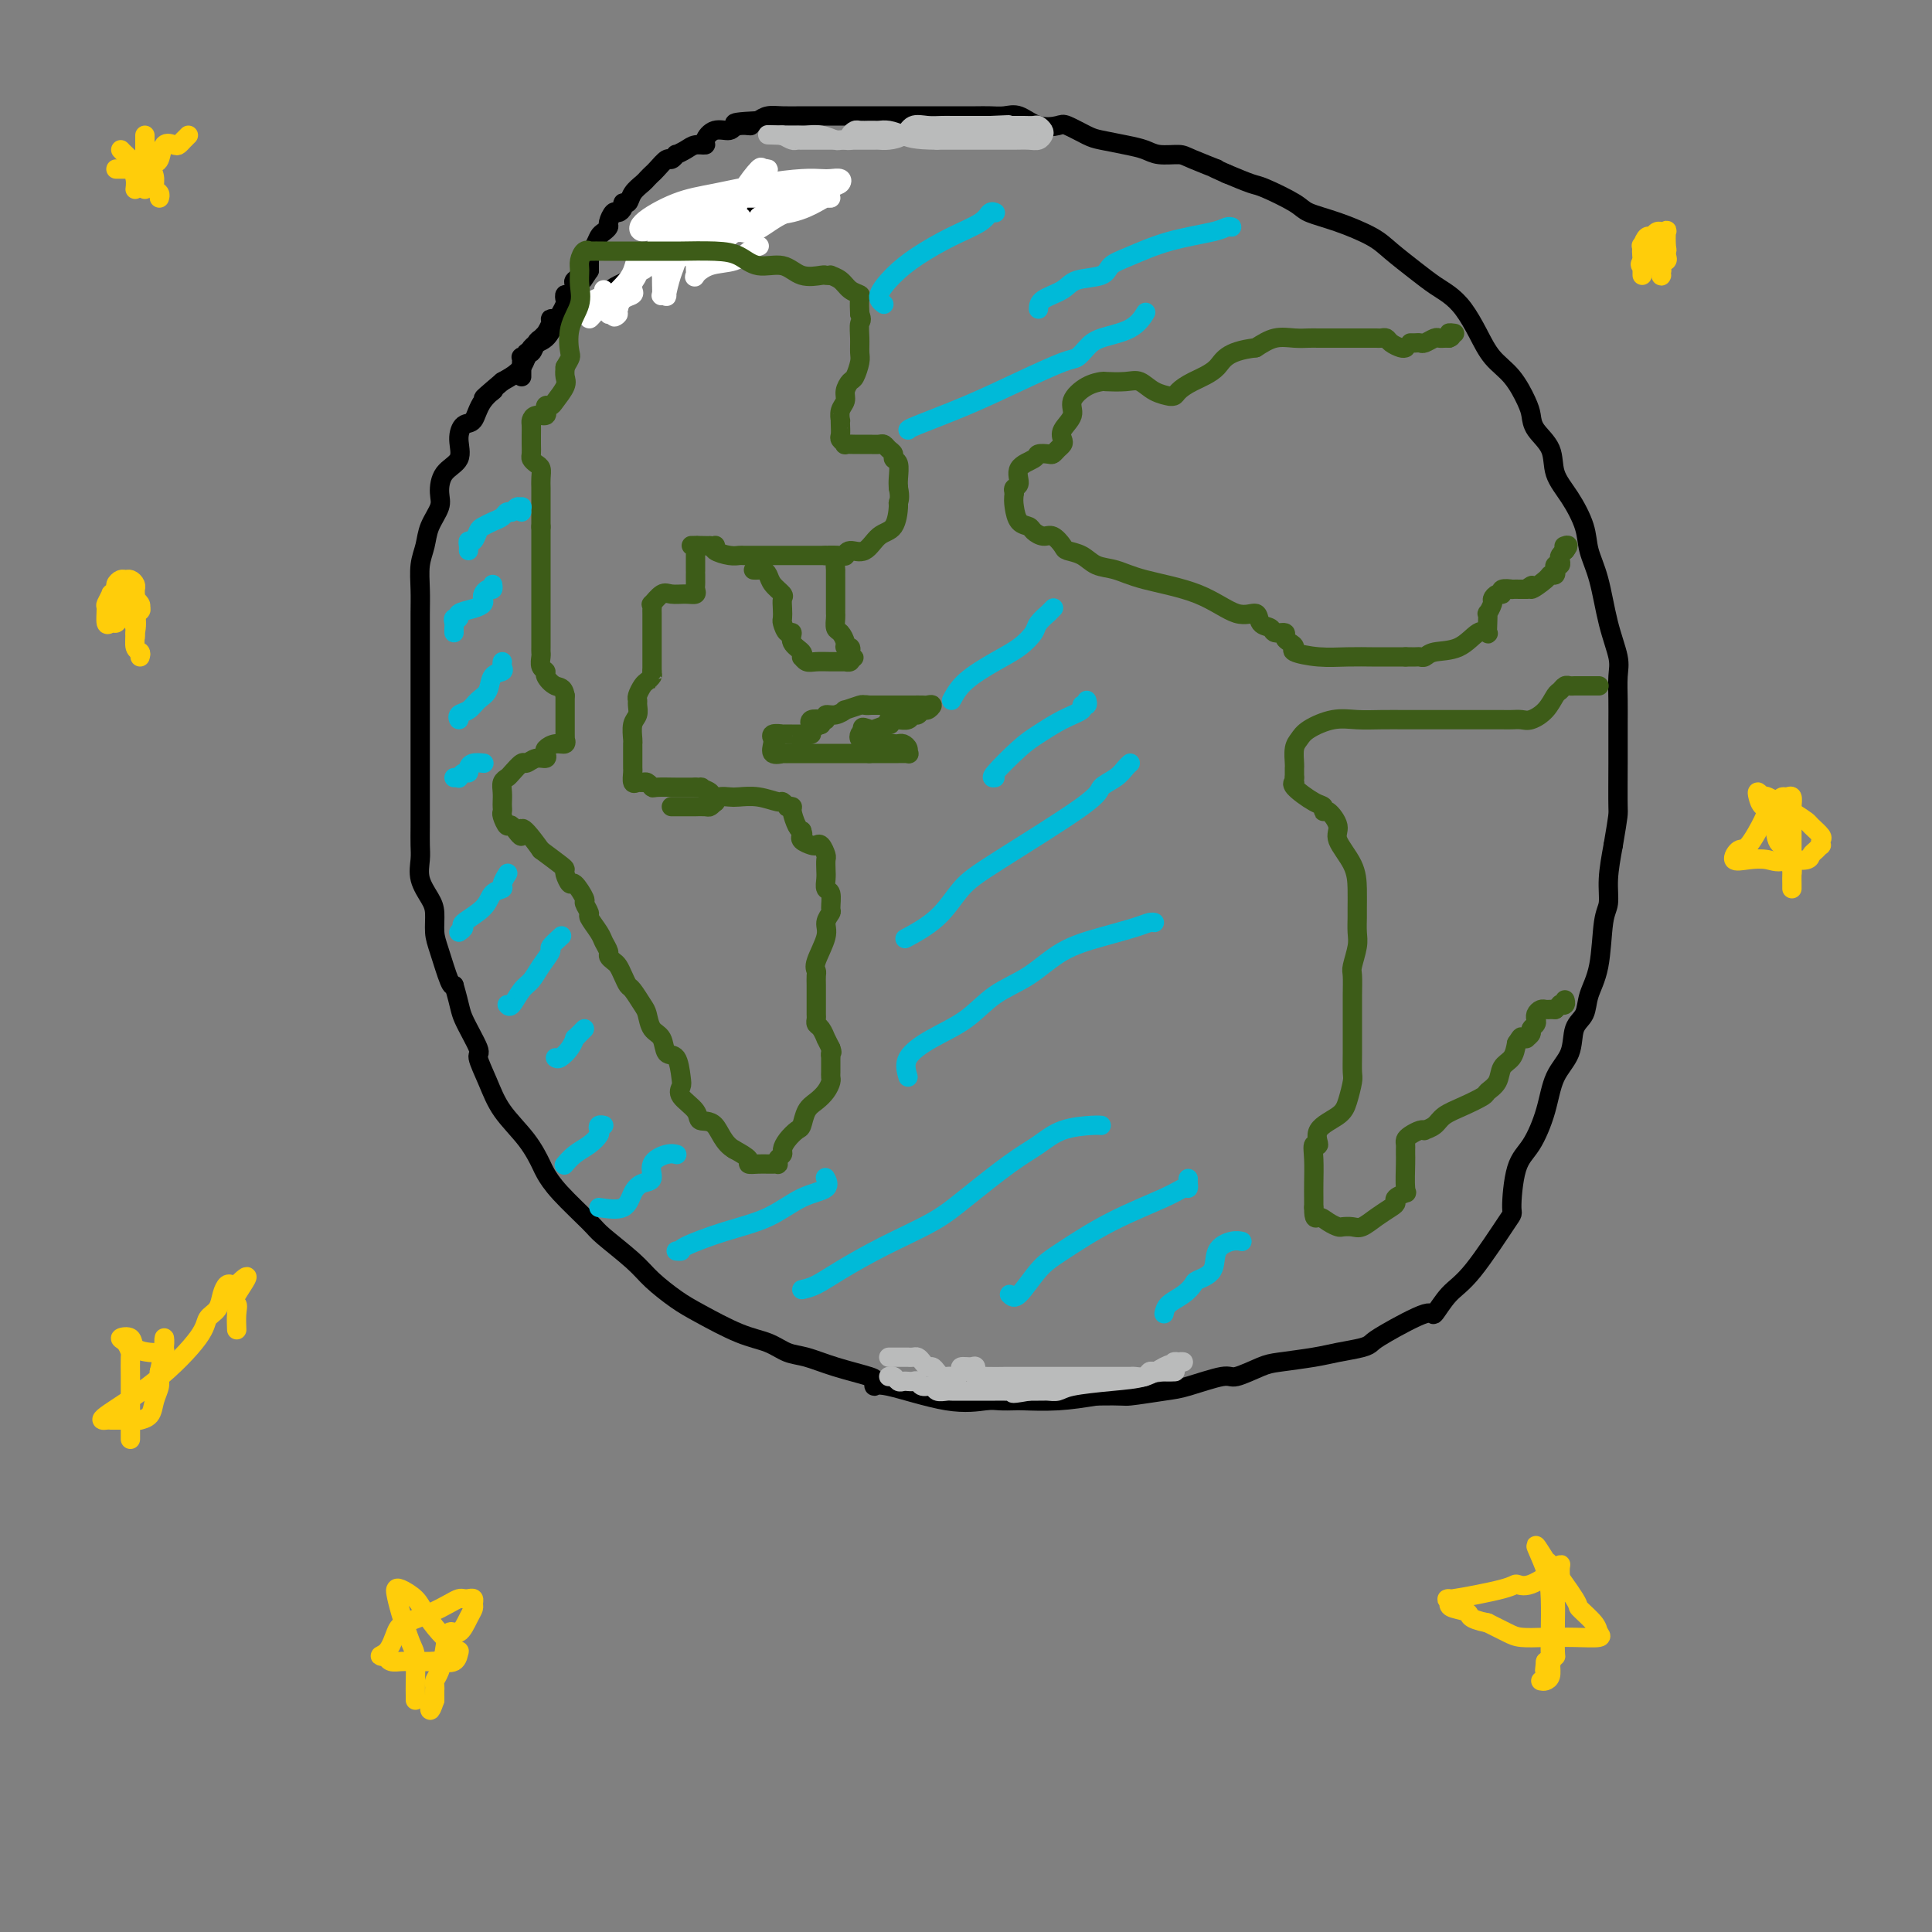 <svg viewBox='0 0 400 400' version='1.1' xmlns='http://www.w3.org/2000/svg' xmlns:xlink='http://www.w3.org/1999/xlink'><rect x="0" y="0" width="400" height="400" fill="#808080" stroke="none"/><g fill='none' stroke='#000000' stroke-width='4' stroke-linecap='round' stroke-linejoin='round'><path d='M171,40c0.171,-0.001 0.342,-0.003 0,0c-0.342,0.003 -1.197,0.009 -3,0c-1.803,-0.009 -4.554,-0.033 -6,0c-1.446,0.033 -1.588,0.122 -2,0c-0.412,-0.122 -1.094,-0.454 -2,0c-0.906,0.454 -2.036,1.694 -3,2c-0.964,0.306 -1.763,-0.321 -3,0c-1.237,0.321 -2.911,1.592 -4,2c-1.089,0.408 -1.591,-0.045 -2,0c-0.409,0.045 -0.723,0.588 -1,1c-0.277,0.412 -0.517,0.691 -1,1c-0.483,0.309 -1.210,0.646 -2,1c-0.790,0.354 -1.643,0.724 -2,1c-0.357,0.276 -0.219,0.457 -1,1c-0.781,0.543 -2.480,1.447 -4,3c-1.520,1.553 -2.862,3.754 -4,5c-1.138,1.246 -2.073,1.536 -3,2c-0.927,0.464 -1.847,1.101 -3,2c-1.153,0.899 -2.540,2.059 -4,3c-1.460,0.941 -2.995,1.662 -4,2c-1.005,0.338 -1.482,0.292 -2,1c-0.518,0.708 -1.077,2.169 -2,3c-0.923,0.831 -2.210,1.031 -3,2c-0.790,0.969 -1.083,2.705 -2,4c-0.917,1.295 -2.459,2.147 -4,3'/><path d='M104,79c-6.700,5.655 -2.948,2.791 -2,2c0.948,-0.791 -0.906,0.491 -2,2c-1.094,1.509 -1.428,3.246 -2,4c-0.572,0.754 -1.383,0.527 -2,1c-0.617,0.473 -1.039,1.648 -1,3c0.039,1.352 0.540,2.882 0,4c-0.540,1.118 -2.119,1.825 -3,3c-0.881,1.175 -1.063,2.820 -1,4c0.063,1.180 0.371,1.897 0,3c-0.371,1.103 -1.420,2.594 -2,4c-0.580,1.406 -0.691,2.728 -1,4c-0.309,1.272 -0.815,2.493 -1,4c-0.185,1.507 -0.050,3.300 0,5c0.050,1.700 0.013,3.306 0,5c-0.013,1.694 -0.004,3.477 0,5c0.004,1.523 0.001,2.786 0,4c-0.001,1.214 -0.000,2.377 0,4c0.000,1.623 0.000,3.704 0,5c-0.000,1.296 -0.000,1.806 0,4c0.000,2.194 0.001,6.070 0,9c-0.001,2.930 -0.002,4.912 0,7c0.002,2.088 0.007,4.281 0,6c-0.007,1.719 -0.026,2.962 0,4c0.026,1.038 0.098,1.870 0,3c-0.098,1.130 -0.364,2.557 0,4c0.364,1.443 1.358,2.902 2,4c0.642,1.098 0.932,1.836 1,3c0.068,1.164 -0.085,2.755 0,4c0.085,1.245 0.407,2.143 1,4c0.593,1.857 1.455,4.673 2,6c0.545,1.327 0.772,1.163 1,1'/><path d='M94,204c1.347,4.641 1.216,5.244 2,7c0.784,1.756 2.485,4.667 3,6c0.515,1.333 -0.156,1.089 0,2c0.156,0.911 1.140,2.977 2,5c0.860,2.023 1.595,4.002 3,6c1.405,1.998 3.480,4.017 5,6c1.520,1.983 2.487,3.932 3,5c0.513,1.068 0.574,1.254 1,2c0.426,0.746 1.217,2.050 3,4c1.783,1.950 4.556,4.546 6,6c1.444,1.454 1.558,1.767 3,3c1.442,1.233 4.211,3.388 6,5c1.789,1.612 2.596,2.683 4,4c1.404,1.317 3.404,2.882 5,4c1.596,1.118 2.789,1.790 5,3c2.211,1.210 5.442,2.957 8,4c2.558,1.043 4.444,1.383 6,2c1.556,0.617 2.781,1.513 4,2c1.219,0.487 2.431,0.566 4,1c1.569,0.434 3.493,1.224 6,2c2.507,0.776 5.595,1.540 7,2c1.405,0.460 1.125,0.617 1,1c-0.125,0.383 -0.095,0.992 0,1c0.095,0.008 0.257,-0.586 3,0c2.743,0.586 8.068,2.353 12,3c3.932,0.647 6.471,0.174 8,0c1.529,-0.174 2.048,-0.049 3,0c0.952,0.049 2.338,0.024 3,0c0.662,-0.024 0.601,-0.045 2,0c1.399,0.045 4.257,0.156 7,0c2.743,-0.156 5.372,-0.578 8,-1'/><path d='M227,289c6.009,-0.101 5.533,0.147 7,0c1.467,-0.147 4.879,-0.687 7,-1c2.121,-0.313 2.952,-0.398 5,-1c2.048,-0.602 5.314,-1.719 7,-2c1.686,-0.281 1.793,0.276 3,0c1.207,-0.276 3.514,-1.383 5,-2c1.486,-0.617 2.152,-0.743 4,-1c1.848,-0.257 4.877,-0.647 7,-1c2.123,-0.353 3.340,-0.671 5,-1c1.660,-0.329 3.763,-0.669 5,-1c1.237,-0.331 1.607,-0.651 2,-1c0.393,-0.349 0.807,-0.726 3,-2c2.193,-1.274 6.164,-3.446 8,-4c1.836,-0.554 1.535,0.510 2,0c0.465,-0.510 1.695,-2.594 3,-4c1.305,-1.406 2.684,-2.134 5,-5c2.316,-2.866 5.569,-7.870 7,-10c1.431,-2.130 1.039,-1.384 1,-3c-0.039,-1.616 0.273,-5.592 1,-8c0.727,-2.408 1.867,-3.246 3,-5c1.133,-1.754 2.258,-4.422 3,-7c0.742,-2.578 1.101,-5.066 2,-7c0.899,-1.934 2.339,-3.313 3,-5c0.661,-1.687 0.544,-3.680 1,-5c0.456,-1.320 1.485,-1.965 2,-3c0.515,-1.035 0.515,-2.459 1,-4c0.485,-1.541 1.453,-3.200 2,-6c0.547,-2.800 0.672,-6.740 1,-9c0.328,-2.260 0.857,-2.839 1,-4c0.143,-1.161 -0.102,-2.903 0,-5c0.102,-2.097 0.551,-4.548 1,-7'/><path d='M334,175c1.155,-6.794 1.041,-6.278 1,-8c-0.041,-1.722 -0.009,-5.683 0,-9c0.009,-3.317 -0.004,-5.990 0,-8c0.004,-2.010 0.023,-3.359 0,-5c-0.023,-1.641 -0.090,-3.576 0,-5c0.090,-1.424 0.338,-2.339 0,-4c-0.338,-1.661 -1.262,-4.068 -2,-7c-0.738,-2.932 -1.291,-6.390 -2,-9c-0.709,-2.610 -1.574,-4.371 -2,-6c-0.426,-1.629 -0.412,-3.125 -1,-5c-0.588,-1.875 -1.779,-4.130 -3,-6c-1.221,-1.870 -2.472,-3.356 -3,-5c-0.528,-1.644 -0.331,-3.448 -1,-5c-0.669,-1.552 -2.202,-2.854 -3,-4c-0.798,-1.146 -0.860,-2.136 -1,-3c-0.140,-0.864 -0.358,-1.603 -1,-3c-0.642,-1.397 -1.708,-3.452 -3,-5c-1.292,-1.548 -2.810,-2.588 -4,-4c-1.190,-1.412 -2.053,-3.195 -3,-5c-0.947,-1.805 -1.979,-3.631 -3,-5c-1.021,-1.369 -2.031,-2.281 -3,-3c-0.969,-0.719 -1.899,-1.246 -3,-2c-1.101,-0.754 -2.375,-1.735 -4,-3c-1.625,-1.265 -3.600,-2.813 -5,-4c-1.400,-1.187 -2.224,-2.013 -4,-3c-1.776,-0.987 -4.504,-2.133 -7,-3c-2.496,-0.867 -4.760,-1.453 -6,-2c-1.240,-0.547 -1.456,-1.054 -3,-2c-1.544,-0.946 -4.416,-2.332 -6,-3c-1.584,-0.668 -1.881,-0.620 -3,-1c-1.119,-0.380 -3.059,-1.190 -5,-2'/><path d='M254,36c-4.825,-2.133 -1.886,-0.967 -2,-1c-0.114,-0.033 -3.281,-1.266 -5,-2c-1.719,-0.734 -1.990,-0.971 -3,-1c-1.010,-0.029 -2.758,0.148 -4,0c-1.242,-0.148 -1.979,-0.621 -3,-1c-1.021,-0.379 -2.327,-0.662 -4,-1c-1.673,-0.338 -3.714,-0.729 -5,-1c-1.286,-0.271 -1.818,-0.420 -3,-1c-1.182,-0.580 -3.016,-1.591 -4,-2c-0.984,-0.409 -1.120,-0.215 -2,0c-0.880,0.215 -2.503,0.450 -4,0c-1.497,-0.450 -2.866,-1.585 -4,-2c-1.134,-0.415 -2.031,-0.111 -3,0c-0.969,0.111 -2.008,0.030 -3,0c-0.992,-0.030 -1.937,-0.008 -3,0c-1.063,0.008 -2.242,0.002 -3,0c-0.758,-0.002 -1.093,-0.001 -2,0c-0.907,0.001 -2.384,0.000 -4,0c-1.616,-0.000 -3.369,-0.000 -4,0c-0.631,0.000 -0.139,0.000 -1,0c-0.861,-0.000 -3.074,-0.000 -4,0c-0.926,0.000 -0.566,-0.000 -1,0c-0.434,0.000 -1.663,0.000 -3,0c-1.337,-0.000 -2.783,-0.000 -4,0c-1.217,0.000 -2.205,0.000 -3,0c-0.795,-0.000 -1.396,-0.001 -2,0c-0.604,0.001 -1.212,0.003 -2,0c-0.788,-0.003 -1.758,-0.011 -3,0c-1.242,0.011 -2.758,0.041 -4,0c-1.242,-0.041 -2.212,-0.155 -3,0c-0.788,0.155 -1.394,0.577 -2,1'/><path d='M157,25c-8.707,0.399 -3.476,0.898 -2,1c1.476,0.102 -0.804,-0.193 -2,0c-1.196,0.193 -1.307,0.874 -2,1c-0.693,0.126 -1.967,-0.303 -3,0c-1.033,0.303 -1.826,1.339 -2,2c-0.174,0.661 0.270,0.946 0,1c-0.270,0.054 -1.252,-0.125 -2,0c-0.748,0.125 -1.260,0.553 -2,1c-0.740,0.447 -1.708,0.911 -2,1c-0.292,0.089 0.091,-0.198 0,0c-0.091,0.198 -0.654,0.879 -1,1c-0.346,0.121 -0.473,-0.319 -1,0c-0.527,0.319 -1.455,1.397 -2,2c-0.545,0.603 -0.709,0.729 -1,1c-0.291,0.271 -0.709,0.685 -1,1c-0.291,0.315 -0.455,0.532 -1,1c-0.545,0.468 -1.469,1.187 -2,2c-0.531,0.813 -0.667,1.719 -1,2c-0.333,0.281 -0.864,-0.061 -1,0c-0.136,0.061 0.122,0.527 0,1c-0.122,0.473 -0.624,0.953 -1,1c-0.376,0.047 -0.626,-0.339 -1,0c-0.374,0.339 -0.874,1.404 -1,2c-0.126,0.596 0.120,0.723 0,1c-0.120,0.277 -0.607,0.704 -1,1c-0.393,0.296 -0.694,0.460 -1,1c-0.306,0.540 -0.618,1.457 -1,2c-0.382,0.543 -0.834,0.713 -1,1c-0.166,0.287 -0.045,0.693 0,1c0.045,0.307 0.013,0.516 0,1c-0.013,0.484 -0.006,1.242 0,2'/><path d='M122,56c-2.268,3.422 -0.937,1.476 -1,1c-0.063,-0.476 -1.520,0.517 -2,1c-0.480,0.483 0.016,0.457 0,1c-0.016,0.543 -0.543,1.655 -1,2c-0.457,0.345 -0.843,-0.075 -1,0c-0.157,0.075 -0.085,0.647 0,1c0.085,0.353 0.181,0.489 0,1c-0.181,0.511 -0.641,1.399 -1,2c-0.359,0.601 -0.617,0.917 -1,1c-0.383,0.083 -0.890,-0.065 -1,0c-0.110,0.065 0.178,0.345 0,1c-0.178,0.655 -0.821,1.686 -1,2c-0.179,0.314 0.106,-0.089 0,0c-0.106,0.089 -0.602,0.668 -1,1c-0.398,0.332 -0.699,0.415 -1,1c-0.301,0.585 -0.602,1.673 -1,2c-0.398,0.327 -0.891,-0.105 -1,0c-0.109,0.105 0.167,0.749 0,1c-0.167,0.251 -0.777,0.108 -1,0c-0.223,-0.108 -0.060,-0.183 0,0c0.060,0.183 0.016,0.624 0,1c-0.016,0.376 -0.004,0.689 0,1c0.004,0.311 0.001,0.622 0,1c-0.001,0.378 -0.000,0.822 0,1c0.000,0.178 0.000,0.089 0,0'/></g>
<g fill='none' stroke='#FFFFFF' stroke-width='4' stroke-linecap='round' stroke-linejoin='round'><path d='M157,51c0.170,-0.057 0.339,-0.113 0,0c-0.339,0.113 -1.187,0.396 -2,1c-0.813,0.604 -1.591,1.529 -3,2c-1.409,0.471 -3.448,0.487 -5,1c-1.552,0.513 -2.617,1.524 -3,2c-0.383,0.476 -0.082,0.418 0,0c0.082,-0.418 -0.053,-1.197 0,-2c0.053,-0.803 0.295,-1.630 1,-3c0.705,-1.370 1.872,-3.281 3,-5c1.128,-1.719 2.218,-3.244 4,-5c1.782,-1.756 4.256,-3.742 5,-5c0.744,-1.258 -0.242,-1.788 0,-2c0.242,-0.212 1.713,-0.105 2,0c0.287,0.105 -0.609,0.207 -1,0c-0.391,-0.207 -0.278,-0.722 -1,0c-0.722,0.722 -2.279,2.682 -3,4c-0.721,1.318 -0.606,1.992 -1,3c-0.394,1.008 -1.298,2.348 -3,4c-1.702,1.652 -4.200,3.615 -6,5c-1.800,1.385 -2.900,2.193 -4,3'/><path d='M140,54c-3.558,3.204 -2.954,1.715 -3,1c-0.046,-0.715 -0.740,-0.655 -1,-1c-0.260,-0.345 -0.084,-1.096 0,-2c0.084,-0.904 0.075,-1.961 0,-3c-0.075,-1.039 -0.216,-2.062 0,-3c0.216,-0.938 0.790,-1.793 1,-2c0.210,-0.207 0.056,0.233 0,1c-0.056,0.767 -0.015,1.859 0,3c0.015,1.141 0.003,2.330 0,4c-0.003,1.670 0.003,3.820 0,5c-0.003,1.180 -0.016,1.391 0,2c0.016,0.609 0.059,1.615 0,2c-0.059,0.385 -0.222,0.150 0,0c0.222,-0.150 0.830,-0.216 1,0c0.170,0.216 -0.096,0.712 0,0c0.096,-0.712 0.556,-2.633 1,-4c0.444,-1.367 0.872,-2.181 1,-3c0.128,-0.819 -0.042,-1.644 0,-2c0.042,-0.356 0.298,-0.245 0,0c-0.298,0.245 -1.149,0.622 -2,1'/><path d='M138,53c-0.072,-1.061 -0.753,0.286 -1,1c-0.247,0.714 -0.060,0.796 0,1c0.060,0.204 -0.007,0.531 0,1c0.007,0.469 0.089,1.079 0,1c-0.089,-0.079 -0.350,-0.848 0,-2c0.350,-1.152 1.312,-2.687 2,-4c0.688,-1.313 1.102,-2.405 2,-3c0.898,-0.595 2.279,-0.693 3,-1c0.721,-0.307 0.783,-0.823 1,-1c0.217,-0.177 0.590,-0.017 1,0c0.410,0.017 0.858,-0.111 1,0c0.142,0.111 -0.020,0.460 0,1c0.020,0.540 0.223,1.272 0,2c-0.223,0.728 -0.872,1.453 -1,2c-0.128,0.547 0.264,0.915 0,1c-0.264,0.085 -1.186,-0.114 -1,0c0.186,0.114 1.480,0.541 2,0c0.520,-0.541 0.267,-2.050 2,-3c1.733,-0.950 5.453,-1.340 7,-2c1.547,-0.660 0.920,-1.589 1,-2c0.080,-0.411 0.868,-0.303 2,-1c1.132,-0.697 2.609,-2.199 4,-3c1.391,-0.801 2.695,-0.900 4,-1'/><path d='M167,40c3.452,-2.081 1.581,-1.285 1,-1c-0.581,0.285 0.129,0.058 0,0c-0.129,-0.058 -1.098,0.054 -2,0c-0.902,-0.054 -1.736,-0.275 -4,0c-2.264,0.275 -5.958,1.045 -9,2c-3.042,0.955 -5.434,2.094 -8,3c-2.566,0.906 -5.308,1.578 -7,2c-1.692,0.422 -2.334,0.594 -3,1c-0.666,0.406 -1.357,1.044 -2,1c-0.643,-0.044 -1.239,-0.772 0,-2c1.239,-1.228 4.314,-2.956 7,-4c2.686,-1.044 4.984,-1.404 8,-2c3.016,-0.596 6.749,-1.429 10,-2c3.251,-0.571 6.021,-0.882 8,-1c1.979,-0.118 3.168,-0.044 4,0c0.832,0.044 1.309,0.059 2,0c0.691,-0.059 1.598,-0.191 2,0c0.402,0.191 0.301,0.705 0,1c-0.301,0.295 -0.800,0.370 -2,1c-1.200,0.630 -3.100,1.815 -5,3'/><path d='M167,42c-2.188,1.269 -4.157,1.942 -6,3c-1.843,1.058 -3.561,2.502 -5,3c-1.439,0.498 -2.600,0.050 -3,0c-0.400,-0.050 -0.039,0.299 0,0c0.039,-0.299 -0.244,-1.247 0,-2c0.244,-0.753 1.016,-1.313 0,-1c-1.016,0.313 -3.820,1.497 -6,2c-2.180,0.503 -3.736,0.324 -5,1c-1.264,0.676 -2.235,2.209 -3,3c-0.765,0.791 -1.323,0.842 -2,1c-0.677,0.158 -1.474,0.424 -2,1c-0.526,0.576 -0.782,1.464 -1,2c-0.218,0.536 -0.399,0.721 -1,1c-0.601,0.279 -1.623,0.652 -2,1c-0.377,0.348 -0.108,0.670 0,1c0.108,0.330 0.054,0.669 0,1c-0.054,0.331 -0.107,0.656 0,1c0.107,0.344 0.375,0.708 0,1c-0.375,0.292 -1.393,0.512 -2,1c-0.607,0.488 -0.804,1.244 -1,2'/><path d='M128,64c-1.998,2.659 0.008,1.305 0,1c-0.008,-0.305 -2.031,0.437 -2,0c0.031,-0.437 2.117,-2.053 3,-3c0.883,-0.947 0.563,-1.223 1,-2c0.437,-0.777 1.631,-2.053 2,-3c0.369,-0.947 -0.086,-1.565 0,-2c0.086,-0.435 0.712,-0.686 1,-1c0.288,-0.314 0.238,-0.690 0,-1c-0.238,-0.310 -0.665,-0.554 -1,0c-0.335,0.554 -0.580,1.906 -1,3c-0.420,1.094 -1.016,1.930 -2,3c-0.984,1.070 -2.355,2.375 -3,3c-0.645,0.625 -0.565,0.570 -1,1c-0.435,0.430 -1.386,1.347 -2,2c-0.614,0.653 -0.890,1.044 -1,1c-0.110,-0.044 -0.055,-0.522 0,-1'/><path d='M122,65c-1.443,1.297 0.450,-0.959 1,-2c0.550,-1.041 -0.244,-0.867 0,-1c0.244,-0.133 1.527,-0.574 2,-1c0.473,-0.426 0.135,-0.836 0,-1c-0.135,-0.164 -0.068,-0.082 0,0'/><path d='M151,49c0.433,-0.333 0.866,-0.666 1,-1c0.134,-0.334 -0.031,-0.671 1,-1c1.031,-0.329 3.260,-0.652 4,-1c0.740,-0.348 -0.007,-0.720 1,-1c1.007,-0.280 3.768,-0.467 6,-1c2.232,-0.533 3.933,-1.411 5,-2c1.067,-0.589 1.499,-0.890 2,-1c0.501,-0.110 1.070,-0.029 1,0c-0.070,0.029 -0.778,0.008 -1,0c-0.222,-0.008 0.044,-0.002 0,0c-0.044,0.002 -0.397,0.001 -1,0c-0.603,-0.001 -1.457,-0.000 -2,0c-0.543,0.000 -0.775,0.000 -1,0c-0.225,-0.000 -0.441,-0.000 -1,0c-0.559,0.000 -1.459,0.000 -2,0c-0.541,-0.000 -0.722,-0.000 -1,0c-0.278,0.000 -0.652,0.000 -1,0c-0.348,-0.000 -0.671,-0.000 -1,0c-0.329,0.000 -0.666,0.000 -1,0c-0.334,-0.000 -0.667,-0.000 -1,0c-0.333,0.000 -0.667,0.000 -1,0c-0.333,-0.000 -0.667,-0.000 -1,0'/><path d='M157,41c-2.276,0.000 -0.466,0.000 0,0c0.466,-0.000 -0.413,0.000 -1,0c-0.587,0.000 -0.882,0.000 -1,0c-0.118,0.000 -0.059,0.000 0,0'/></g>
<g fill='none' stroke='#3D5C18' stroke-width='4' stroke-linecap='round' stroke-linejoin='round'><path d='M139,167c0.322,0.000 0.645,0.000 1,0c0.355,-0.000 0.743,-0.000 1,0c0.257,0.000 0.383,0.001 1,0c0.617,-0.001 1.724,-0.003 2,0c0.276,0.003 -0.278,0.011 0,0c0.278,-0.011 1.387,-0.042 2,0c0.613,0.042 0.729,0.155 1,0c0.271,-0.155 0.697,-0.579 1,-1c0.303,-0.421 0.484,-0.841 1,-1c0.516,-0.159 1.367,-0.058 2,0c0.633,0.058 1.049,0.072 2,0c0.951,-0.072 2.436,-0.229 4,0c1.564,0.229 3.208,0.846 4,1c0.792,0.154 0.733,-0.154 1,0c0.267,0.154 0.859,0.770 1,1c0.141,0.230 -0.169,0.076 0,0c0.169,-0.076 0.819,-0.072 1,0c0.181,0.072 -0.105,0.212 0,1c0.105,0.788 0.601,2.225 1,3c0.399,0.775 0.699,0.887 1,1'/><path d='M166,172c0.338,0.955 0.184,0.842 0,1c-0.184,0.158 -0.399,0.585 0,1c0.399,0.415 1.413,0.817 2,1c0.587,0.183 0.746,0.146 1,0c0.254,-0.146 0.604,-0.401 1,0c0.396,0.401 0.837,1.460 1,2c0.163,0.540 0.048,0.562 0,1c-0.048,0.438 -0.027,1.291 0,2c0.027,0.709 0.061,1.274 0,2c-0.061,0.726 -0.217,1.612 0,2c0.217,0.388 0.806,0.279 1,1c0.194,0.721 -0.008,2.273 0,3c0.008,0.727 0.227,0.629 0,1c-0.227,0.371 -0.898,1.212 -1,2c-0.102,0.788 0.365,1.524 0,3c-0.365,1.476 -1.562,3.694 -2,5c-0.438,1.306 -0.117,1.701 0,2c0.117,0.299 0.031,0.504 0,1c-0.031,0.496 -0.008,1.285 0,2c0.008,0.715 0.001,1.358 0,2c-0.001,0.642 0.002,1.284 0,2c-0.002,0.716 -0.011,1.506 0,2c0.011,0.494 0.041,0.691 0,1c-0.041,0.309 -0.152,0.729 0,1c0.152,0.271 0.566,0.392 1,1c0.434,0.608 0.886,1.702 1,2c0.114,0.298 -0.110,-0.201 0,0c0.110,0.201 0.555,1.100 1,2'/><path d='M172,217c0.464,1.241 0.124,0.843 0,1c-0.124,0.157 -0.033,0.868 0,1c0.033,0.132 0.010,-0.316 0,0c-0.010,0.316 -0.005,1.397 0,2c0.005,0.603 0.010,0.728 0,1c-0.010,0.272 -0.034,0.690 0,1c0.034,0.310 0.125,0.510 0,1c-0.125,0.490 -0.466,1.268 -1,2c-0.534,0.732 -1.260,1.417 -2,2c-0.740,0.583 -1.495,1.063 -2,2c-0.505,0.937 -0.761,2.331 -1,3c-0.239,0.669 -0.460,0.613 -1,1c-0.540,0.387 -1.399,1.218 -2,2c-0.601,0.782 -0.945,1.516 -1,2c-0.055,0.484 0.178,0.718 0,1c-0.178,0.282 -0.768,0.611 -1,1c-0.232,0.389 -0.106,0.836 0,1c0.106,0.164 0.192,0.045 0,0c-0.192,-0.045 -0.662,-0.014 -1,0c-0.338,0.014 -0.544,0.012 -1,0c-0.456,-0.012 -1.164,-0.034 -2,0c-0.836,0.034 -1.802,0.125 -2,0c-0.198,-0.125 0.372,-0.464 0,-1c-0.372,-0.536 -1.686,-1.268 -3,-2'/><path d='M152,238c-2.274,-1.248 -2.960,-3.868 -4,-5c-1.040,-1.132 -2.436,-0.776 -3,-1c-0.564,-0.224 -0.297,-1.027 -1,-2c-0.703,-0.973 -2.378,-2.114 -3,-3c-0.622,-0.886 -0.193,-1.515 0,-2c0.193,-0.485 0.150,-0.825 0,-2c-0.150,-1.175 -0.408,-3.187 -1,-4c-0.592,-0.813 -1.520,-0.429 -2,-1c-0.480,-0.571 -0.514,-2.097 -1,-3c-0.486,-0.903 -1.426,-1.183 -2,-2c-0.574,-0.817 -0.784,-2.172 -1,-3c-0.216,-0.828 -0.439,-1.129 -1,-2c-0.561,-0.871 -1.459,-2.313 -2,-3c-0.541,-0.687 -0.723,-0.618 -1,-1c-0.277,-0.382 -0.648,-1.215 -1,-2c-0.352,-0.785 -0.686,-1.523 -1,-2c-0.314,-0.477 -0.608,-0.693 -1,-1c-0.392,-0.307 -0.884,-0.706 -1,-1c-0.116,-0.294 0.142,-0.483 0,-1c-0.142,-0.517 -0.683,-1.361 -1,-2c-0.317,-0.639 -0.409,-1.072 -1,-2c-0.591,-0.928 -1.682,-2.352 -2,-3c-0.318,-0.648 0.136,-0.522 0,-1c-0.136,-0.478 -0.863,-1.560 -1,-2c-0.137,-0.440 0.317,-0.237 0,-1c-0.317,-0.763 -1.406,-2.493 -2,-3c-0.594,-0.507 -0.692,0.210 -1,0c-0.308,-0.210 -0.825,-1.345 -1,-2c-0.175,-0.655 -0.009,-0.830 0,-1c0.009,-0.170 -0.140,-0.334 -1,-1c-0.860,-0.666 -2.430,-1.833 -4,-3'/><path d='M112,176c-5.128,-7.202 -3.948,-3.708 -4,-3c-0.052,0.708 -1.334,-1.368 -2,-2c-0.666,-0.632 -0.714,0.182 -1,0c-0.286,-0.182 -0.808,-1.361 -1,-2c-0.192,-0.639 -0.052,-0.738 0,-1c0.052,-0.262 0.017,-0.686 0,-1c-0.017,-0.314 -0.017,-0.517 0,-1c0.017,-0.483 0.050,-1.248 0,-2c-0.050,-0.752 -0.183,-1.493 0,-2c0.183,-0.507 0.681,-0.781 1,-1c0.319,-0.219 0.457,-0.384 1,-1c0.543,-0.616 1.491,-1.685 2,-2c0.509,-0.315 0.580,0.123 1,0c0.420,-0.123 1.190,-0.808 2,-1c0.810,-0.192 1.661,0.107 2,0c0.339,-0.107 0.168,-0.621 0,-1c-0.168,-0.379 -0.332,-0.623 0,-1c0.332,-0.377 1.161,-0.889 2,-1c0.839,-0.111 1.689,0.177 2,0c0.311,-0.177 0.083,-0.821 0,-1c-0.083,-0.179 -0.022,0.106 0,0c0.022,-0.106 0.006,-0.602 0,-1c-0.006,-0.398 -0.002,-0.697 0,-1c0.002,-0.303 0.000,-0.609 0,-1c-0.000,-0.391 -0.000,-0.867 0,-1c0.000,-0.133 0.000,0.078 0,0c-0.000,-0.078 -0.000,-0.444 0,-1c0.000,-0.556 0.000,-1.302 0,-2c-0.000,-0.698 -0.000,-1.349 0,-2'/><path d='M117,144c-0.327,-1.893 -1.145,-1.624 -2,-2c-0.855,-0.376 -1.746,-1.396 -2,-2c-0.254,-0.604 0.128,-0.791 0,-1c-0.128,-0.209 -0.766,-0.441 -1,-1c-0.234,-0.559 -0.063,-1.444 0,-2c0.063,-0.556 0.017,-0.783 0,-1c-0.017,-0.217 -0.004,-0.426 0,-1c0.004,-0.574 0.001,-1.514 0,-2c-0.001,-0.486 -0.000,-0.518 0,-1c0.000,-0.482 0.000,-1.414 0,-2c-0.000,-0.586 -0.000,-0.825 0,-2c0.000,-1.175 0.000,-3.284 0,-4c-0.000,-0.716 -0.000,-0.037 0,0c0.000,0.037 0.000,-0.569 0,-1c-0.000,-0.431 -0.000,-0.689 0,-1c0.000,-0.311 0.000,-0.675 0,-1c-0.000,-0.325 -0.000,-0.612 0,-1c0.000,-0.388 0.000,-0.877 0,-1c-0.000,-0.123 -0.000,0.120 0,0c0.000,-0.120 0.000,-0.604 0,-1c-0.000,-0.396 -0.000,-0.705 0,-1c0.000,-0.295 0.000,-0.576 0,-1c-0.000,-0.424 -0.000,-0.992 0,-1c0.000,-0.008 0.000,0.544 0,0c-0.000,-0.544 -0.000,-2.185 0,-3c0.000,-0.815 0.000,-0.804 0,-1c-0.000,-0.196 -0.000,-0.598 0,-1'/><path d='M112,109c0.000,-4.067 0.000,-0.735 0,0c-0.000,0.735 -0.000,-1.127 0,-2c0.000,-0.873 0.000,-0.759 0,-1c-0.000,-0.241 -0.000,-0.838 0,-1c0.000,-0.162 0.000,0.112 0,0c-0.000,-0.112 -0.000,-0.610 0,-1c0.000,-0.390 0.001,-0.672 0,-1c-0.001,-0.328 -0.003,-0.704 0,-1c0.003,-0.296 0.011,-0.513 0,-1c-0.011,-0.487 -0.041,-1.243 0,-2c0.041,-0.757 0.155,-1.515 0,-2c-0.155,-0.485 -0.577,-0.696 -1,-1c-0.423,-0.304 -0.845,-0.701 -1,-1c-0.155,-0.299 -0.042,-0.499 0,-1c0.042,-0.501 0.013,-1.301 0,-2c-0.013,-0.699 -0.010,-1.296 0,-2c0.010,-0.704 0.027,-1.513 0,-2c-0.027,-0.487 -0.098,-0.651 0,-1c0.098,-0.349 0.365,-0.882 1,-1c0.635,-0.118 1.638,0.179 2,0c0.362,-0.179 0.085,-0.834 0,-1c-0.085,-0.166 0.023,0.156 0,0c-0.023,-0.156 -0.178,-0.790 0,-1c0.178,-0.210 0.689,0.005 1,0c0.311,-0.005 0.424,-0.228 1,-1c0.576,-0.772 1.617,-2.092 2,-3c0.383,-0.908 0.110,-1.402 0,-2c-0.110,-0.598 -0.055,-1.299 0,-2'/><path d='M117,76c1.342,-2.299 1.197,-2.048 1,-3c-0.197,-0.952 -0.446,-3.108 0,-5c0.446,-1.892 1.586,-3.520 2,-5c0.414,-1.480 0.101,-2.813 0,-4c-0.101,-1.187 0.008,-2.227 0,-3c-0.008,-0.773 -0.135,-1.279 0,-2c0.135,-0.721 0.532,-1.657 1,-2c0.468,-0.343 1.009,-0.092 1,0c-0.009,0.092 -0.567,0.025 0,0c0.567,-0.025 2.259,-0.007 3,0c0.741,0.007 0.530,0.002 1,0c0.470,-0.002 1.622,-0.001 3,0c1.378,0.001 2.984,0.000 4,0c1.016,-0.000 1.443,-0.000 2,0c0.557,0.000 1.243,0.002 2,0c0.757,-0.002 1.583,-0.006 2,0c0.417,0.006 0.425,0.024 2,0c1.575,-0.024 4.717,-0.090 7,0c2.283,0.090 3.708,0.336 5,1c1.292,0.664 2.450,1.747 4,2c1.550,0.253 3.491,-0.324 5,0c1.509,0.324 2.585,1.550 4,2c1.415,0.450 3.170,0.122 4,0c0.830,-0.122 0.736,-0.040 1,0c0.264,0.040 0.887,0.039 1,0c0.113,-0.039 -0.285,-0.114 0,0c0.285,0.114 1.253,0.417 2,1c0.747,0.583 1.272,1.445 2,2c0.728,0.555 1.657,0.803 2,1c0.343,0.197 0.098,0.342 0,1c-0.098,0.658 -0.049,1.829 0,3'/><path d='M178,65c0.618,1.397 0.163,1.390 0,2c-0.163,0.610 -0.032,1.836 0,3c0.032,1.164 -0.034,2.265 0,3c0.034,0.735 0.168,1.103 0,2c-0.168,0.897 -0.637,2.323 -1,3c-0.363,0.677 -0.619,0.606 -1,1c-0.381,0.394 -0.887,1.254 -1,2c-0.113,0.746 0.166,1.379 0,2c-0.166,0.621 -0.776,1.231 -1,2c-0.224,0.769 -0.061,1.697 0,2c0.061,0.303 0.021,-0.020 0,0c-0.021,0.020 -0.021,0.384 0,1c0.021,0.616 0.065,1.486 0,2c-0.065,0.514 -0.240,0.674 0,1c0.240,0.326 0.893,0.819 1,1c0.107,0.181 -0.333,0.049 0,0c0.333,-0.049 1.437,-0.014 2,0c0.563,0.014 0.584,0.007 1,0c0.416,-0.007 1.226,-0.013 2,0c0.774,0.013 1.513,0.045 2,0c0.487,-0.045 0.723,-0.169 1,0c0.277,0.169 0.596,0.629 1,1c0.404,0.371 0.893,0.652 1,1c0.107,0.348 -0.167,0.763 0,1c0.167,0.237 0.776,0.294 1,1c0.224,0.706 0.064,2.059 0,3c-0.064,0.941 -0.032,1.471 0,2'/><path d='M186,101c0.458,2.071 0.104,2.749 0,3c-0.104,0.251 0.043,0.077 0,1c-0.043,0.923 -0.274,2.945 -1,4c-0.726,1.055 -1.945,1.144 -3,2c-1.055,0.856 -1.945,2.478 -3,3c-1.055,0.522 -2.275,-0.056 -3,0c-0.725,0.056 -0.955,0.747 -1,1c-0.045,0.253 0.095,0.068 0,0c-0.095,-0.068 -0.426,-0.018 -1,0c-0.574,0.018 -1.392,0.005 -2,0c-0.608,-0.005 -1.006,-0.001 -1,0c0.006,0.001 0.417,0.000 0,0c-0.417,-0.000 -1.663,-0.000 -2,0c-0.337,0.000 0.236,0.000 -1,0c-1.236,-0.000 -4.282,0.000 -6,0c-1.718,-0.000 -2.109,-0.000 -3,0c-0.891,0.000 -2.282,0.001 -3,0c-0.718,-0.001 -0.764,-0.003 -1,0c-0.236,0.003 -0.662,0.011 -1,0c-0.338,-0.011 -0.587,-0.041 -1,0c-0.413,0.041 -0.989,0.155 -2,0c-1.011,-0.155 -2.457,-0.578 -3,-1c-0.543,-0.422 -0.185,-0.845 0,-1c0.185,-0.155 0.196,-0.044 0,0c-0.196,0.044 -0.598,0.022 -1,0'/><path d='M147,113c-5.630,-0.139 -3.705,0.013 -3,0c0.705,-0.013 0.189,-0.190 0,0c-0.189,0.190 -0.051,0.747 0,1c0.051,0.253 0.014,0.200 0,1c-0.014,0.800 -0.004,2.452 0,3c0.004,0.548 0.001,-0.008 0,0c-0.001,0.008 0.001,0.580 0,1c-0.001,0.420 -0.005,0.687 0,1c0.005,0.313 0.020,0.673 0,1c-0.020,0.327 -0.074,0.621 0,1c0.074,0.379 0.275,0.841 0,1c-0.275,0.159 -1.026,0.014 -2,0c-0.974,-0.014 -2.170,0.105 -3,0c-0.830,-0.105 -1.294,-0.432 -2,0c-0.706,0.432 -1.653,1.624 -2,2c-0.347,0.376 -0.093,-0.064 0,0c0.093,0.064 0.025,0.633 0,1c-0.025,0.367 -0.007,0.531 0,1c0.007,0.469 0.002,1.242 0,2c-0.002,0.758 -0.000,1.499 0,2c0.000,0.501 0.000,0.761 0,1c-0.000,0.239 -0.000,0.459 0,1c0.000,0.541 0.000,1.405 0,2c-0.000,0.595 -0.000,0.922 0,1c0.000,0.078 0.000,-0.095 0,0c-0.000,0.095 -0.000,0.456 0,1c0.000,0.544 0.000,1.272 0,2'/><path d='M135,139c-0.013,2.406 -0.046,1.422 0,1c0.046,-0.422 0.170,-0.282 0,0c-0.170,0.282 -0.634,0.704 -1,1c-0.366,0.296 -0.633,0.464 -1,1c-0.367,0.536 -0.834,1.441 -1,2c-0.166,0.559 -0.030,0.773 0,1c0.030,0.227 -0.044,0.466 0,1c0.044,0.534 0.208,1.361 0,2c-0.208,0.639 -0.788,1.088 -1,2c-0.212,0.912 -0.057,2.286 0,3c0.057,0.714 0.015,0.769 0,1c-0.015,0.231 -0.004,0.640 0,1c0.004,0.360 0.001,0.673 0,1c-0.001,0.327 -0.001,0.670 0,1c0.001,0.330 0.003,0.649 0,1c-0.003,0.351 -0.012,0.735 0,1c0.012,0.265 0.044,0.410 0,1c-0.044,0.590 -0.166,1.626 0,2c0.166,0.374 0.619,0.086 1,0c0.381,-0.086 0.689,0.029 1,0c0.311,-0.029 0.626,-0.204 1,0c0.374,0.204 0.807,0.787 1,1c0.193,0.213 0.144,0.057 1,0c0.856,-0.057 2.615,-0.015 4,0c1.385,0.015 2.396,0.004 3,0c0.604,-0.004 0.802,-0.002 1,0'/><path d='M144,163c2.112,0.106 0.892,-0.129 1,0c0.108,0.129 1.544,0.622 2,1c0.456,0.378 -0.070,0.640 0,1c0.070,0.360 0.734,0.817 1,1c0.266,0.183 0.133,0.091 0,0'/><path d='M156,118c0.336,0.018 0.672,0.036 1,0c0.328,-0.036 0.648,-0.127 1,0c0.352,0.127 0.735,0.470 1,1c0.265,0.530 0.411,1.245 1,2c0.589,0.755 1.621,1.549 2,2c0.379,0.451 0.104,0.560 0,1c-0.104,0.440 -0.038,1.213 0,2c0.038,0.787 0.047,1.590 0,2c-0.047,0.410 -0.149,0.428 0,1c0.149,0.572 0.547,1.698 1,2c0.453,0.302 0.959,-0.220 1,0c0.041,0.220 -0.382,1.182 0,2c0.382,0.818 1.569,1.491 2,2c0.431,0.509 0.106,0.854 0,1c-0.106,0.146 0.005,0.092 0,0c-0.005,-0.092 -0.128,-0.221 0,0c0.128,0.221 0.508,0.791 1,1c0.492,0.209 1.098,0.056 2,0c0.902,-0.056 2.102,-0.014 3,0c0.898,0.014 1.495,0.001 2,0c0.505,-0.001 0.919,0.010 1,0c0.081,-0.010 -0.170,-0.041 0,0c0.170,0.041 0.763,0.155 1,0c0.237,-0.155 0.119,-0.577 0,-1'/><path d='M176,136c1.552,0.199 0.431,0.195 0,0c-0.431,-0.195 -0.171,-0.581 0,-1c0.171,-0.419 0.252,-0.871 0,-1c-0.252,-0.129 -0.838,0.064 -1,0c-0.162,-0.064 0.100,-0.384 0,-1c-0.100,-0.616 -0.563,-1.527 -1,-2c-0.437,-0.473 -0.849,-0.508 -1,-1c-0.151,-0.492 -0.040,-1.441 0,-2c0.040,-0.559 0.011,-0.727 0,-1c-0.011,-0.273 -0.003,-0.650 0,-1c0.003,-0.350 0.001,-0.674 0,-1c-0.001,-0.326 -0.000,-0.656 0,-1c0.000,-0.344 0.000,-0.703 0,-1c-0.000,-0.297 -0.001,-0.531 0,-1c0.001,-0.469 0.002,-1.173 0,-2c-0.002,-0.827 -0.008,-1.777 0,-2c0.008,-0.223 0.030,0.280 0,0c-0.030,-0.280 -0.111,-1.343 0,-2c0.111,-0.657 0.415,-0.908 0,-1c-0.415,-0.092 -1.547,-0.026 -2,0c-0.453,0.026 -0.226,0.013 0,0'/><path d='M168,152c-0.353,0.000 -0.705,0.000 -1,0c-0.295,-0.000 -0.531,-0.001 -1,0c-0.469,0.001 -1.169,0.004 -2,0c-0.831,-0.004 -1.792,-0.016 -2,0c-0.208,0.016 0.337,0.059 0,0c-0.337,-0.059 -1.557,-0.218 -2,0c-0.443,0.218 -0.111,0.815 0,1c0.111,0.185 -0.000,-0.041 0,0c0.000,0.041 0.112,0.351 0,1c-0.112,0.649 -0.448,1.638 0,2c0.448,0.362 1.678,0.097 2,0c0.322,-0.097 -0.266,-0.026 0,0c0.266,0.026 1.384,0.007 2,0c0.616,-0.007 0.728,-0.002 1,0c0.272,0.002 0.703,0.000 1,0c0.297,-0.000 0.460,-0.000 1,0c0.540,0.000 1.458,0.000 2,0c0.542,-0.000 0.709,-0.000 1,0c0.291,0.000 0.706,0.000 1,0c0.294,-0.000 0.468,-0.000 1,0c0.532,0.000 1.421,0.000 2,0c0.579,-0.000 0.848,-0.000 1,0c0.152,0.000 0.186,0.000 1,0c0.814,-0.000 2.407,-0.000 4,0'/><path d='M180,156c3.414,-0.001 1.949,-0.003 2,0c0.051,0.003 1.618,0.011 3,0c1.382,-0.011 2.577,-0.041 3,0c0.423,0.041 0.072,0.155 0,0c-0.072,-0.155 0.134,-0.577 0,-1c-0.134,-0.423 -0.610,-0.845 -1,-1c-0.390,-0.155 -0.695,-0.041 -1,0c-0.305,0.041 -0.610,0.011 -1,0c-0.390,-0.011 -0.865,-0.002 -1,0c-0.135,0.002 0.070,-0.003 0,0c-0.070,0.003 -0.414,0.015 -1,0c-0.586,-0.015 -1.415,-0.056 -2,0c-0.585,0.056 -0.928,0.208 -1,0c-0.072,-0.208 0.127,-0.777 0,-1c-0.127,-0.223 -0.580,-0.101 -1,0c-0.420,0.101 -0.805,0.181 -1,0c-0.195,-0.181 -0.198,-0.623 0,-1c0.198,-0.377 0.599,-0.688 1,-1'/><path d='M179,151c-1.178,-0.791 0.377,-0.268 1,0c0.623,0.268 0.314,0.282 1,0c0.686,-0.282 2.368,-0.861 3,-1c0.632,-0.139 0.215,0.160 0,0c-0.215,-0.160 -0.226,-0.779 0,-1c0.226,-0.221 0.691,-0.044 1,0c0.309,0.044 0.464,-0.045 1,0c0.536,0.045 1.453,0.223 2,0c0.547,-0.223 0.726,-0.848 1,-1c0.274,-0.152 0.645,0.170 1,0c0.355,-0.170 0.696,-0.830 1,-1c0.304,-0.170 0.572,0.151 1,0c0.428,-0.151 1.016,-0.772 1,-1c-0.016,-0.228 -0.636,-0.061 -1,0c-0.364,0.061 -0.472,0.016 -1,0c-0.528,-0.016 -1.474,-0.004 -2,0c-0.526,0.004 -0.630,0.001 -1,0c-0.370,-0.001 -1.006,-0.000 -2,0c-0.994,0.000 -2.344,0.000 -3,0c-0.656,-0.000 -0.616,-0.000 -1,0c-0.384,0.000 -1.192,0.000 -2,0'/><path d='M180,146c-1.644,-0.159 -0.253,-0.058 0,0c0.253,0.058 -0.631,0.072 -1,0c-0.369,-0.072 -0.222,-0.231 -1,0c-0.778,0.231 -2.481,0.850 -3,1c-0.519,0.150 0.146,-0.170 0,0c-0.146,0.170 -1.104,0.829 -2,1c-0.896,0.171 -1.730,-0.147 -2,0c-0.270,0.147 0.024,0.758 0,1c-0.024,0.242 -0.367,0.117 -1,0c-0.633,-0.117 -1.555,-0.224 -2,0c-0.445,0.224 -0.413,0.778 0,1c0.413,0.222 1.206,0.111 2,0'/><path d='M170,150c-1.667,0.667 -0.833,0.333 0,0'/><path d='M291,72c-0.220,0.083 -0.440,0.166 -1,0c-0.560,-0.166 -1.459,-0.580 -2,-1c-0.541,-0.420 -0.725,-0.845 -1,-1c-0.275,-0.155 -0.641,-0.042 -1,0c-0.359,0.042 -0.712,0.011 -1,0c-0.288,-0.011 -0.511,-0.003 -1,0c-0.489,0.003 -1.245,0.001 -2,0c-0.755,-0.001 -1.510,-0.000 -2,0c-0.490,0.000 -0.716,0.000 -1,0c-0.284,-0.000 -0.628,-0.000 -1,0c-0.372,0.000 -0.773,0.000 -1,0c-0.227,-0.000 -0.279,-0.002 -1,0c-0.721,0.002 -2.110,0.006 -3,0c-0.890,-0.006 -1.280,-0.022 -2,0c-0.720,0.022 -1.771,0.083 -3,0c-1.229,-0.083 -2.637,-0.309 -4,0c-1.363,0.309 -2.682,1.155 -4,2'/><path d='M260,72c-6.350,0.752 -6.725,2.632 -8,4c-1.275,1.368 -3.450,2.223 -5,3c-1.550,0.777 -2.477,1.474 -3,2c-0.523,0.526 -0.643,0.879 -1,1c-0.357,0.121 -0.950,0.008 -1,0c-0.050,-0.008 0.445,0.089 0,0c-0.445,-0.089 -1.830,-0.364 -3,-1c-1.170,-0.636 -2.126,-1.633 -3,-2c-0.874,-0.367 -1.668,-0.103 -3,0c-1.332,0.103 -3.202,0.047 -4,0c-0.798,-0.047 -0.522,-0.084 -1,0c-0.478,0.084 -1.708,0.288 -3,1c-1.292,0.712 -2.647,1.931 -3,3c-0.353,1.069 0.295,1.988 0,3c-0.295,1.012 -1.532,2.117 -2,3c-0.468,0.883 -0.166,1.543 0,2c0.166,0.457 0.195,0.710 0,1c-0.195,0.290 -0.613,0.616 -1,1c-0.387,0.384 -0.742,0.826 -1,1c-0.258,0.174 -0.418,0.082 -1,0c-0.582,-0.082 -1.585,-0.152 -2,0c-0.415,0.152 -0.241,0.527 -1,1c-0.759,0.473 -2.451,1.044 -3,2c-0.549,0.956 0.044,2.296 0,3c-0.044,0.704 -0.727,0.773 -1,1c-0.273,0.227 -0.137,0.614 0,1'/><path d='M210,102c-0.185,1.284 -0.149,1.995 0,3c0.149,1.005 0.410,2.306 1,3c0.590,0.694 1.510,0.781 2,1c0.490,0.219 0.549,0.570 1,1c0.451,0.430 1.293,0.940 2,1c0.707,0.060 1.280,-0.331 2,0c0.720,0.331 1.588,1.383 2,2c0.412,0.617 0.369,0.798 1,1c0.631,0.202 1.937,0.425 3,1c1.063,0.575 1.883,1.500 3,2c1.117,0.500 2.531,0.573 4,1c1.469,0.427 2.994,1.207 6,2c3.006,0.793 7.492,1.599 11,3c3.508,1.401 6.038,3.399 8,4c1.962,0.601 3.357,-0.194 4,0c0.643,0.194 0.536,1.375 1,2c0.464,0.625 1.500,0.692 2,1c0.500,0.308 0.464,0.856 1,1c0.536,0.144 1.642,-0.116 2,0c0.358,0.116 -0.034,0.609 0,1c0.034,0.391 0.493,0.679 1,1c0.507,0.321 1.063,0.674 1,1c-0.063,0.326 -0.746,0.623 0,1c0.746,0.377 2.921,0.833 5,1c2.079,0.167 4.061,0.045 6,0c1.939,-0.045 3.834,-0.012 5,0c1.166,0.012 1.601,0.003 2,0c0.399,-0.003 0.761,-0.001 1,0c0.239,0.001 0.354,0.000 1,0c0.646,-0.000 1.823,-0.000 3,0'/><path d='M291,136c2.676,-0.001 0.367,-0.004 0,0c-0.367,0.004 1.209,0.014 2,0c0.791,-0.014 0.796,-0.054 1,0c0.204,0.054 0.609,0.200 1,0c0.391,-0.200 0.770,-0.746 2,-1c1.230,-0.254 3.310,-0.217 5,-1c1.690,-0.783 2.989,-2.386 4,-3c1.011,-0.614 1.734,-0.240 2,0c0.266,0.240 0.075,0.345 0,0c-0.075,-0.345 -0.035,-1.139 0,-2c0.035,-0.861 0.065,-1.790 0,-2c-0.065,-0.210 -0.223,0.299 0,0c0.223,-0.299 0.828,-1.404 1,-2c0.172,-0.596 -0.090,-0.681 0,-1c0.090,-0.319 0.530,-0.870 1,-1c0.470,-0.130 0.970,0.161 1,0c0.030,-0.161 -0.409,-0.775 0,-1c0.409,-0.225 1.666,-0.060 2,0c0.334,0.060 -0.256,0.016 0,0c0.256,-0.016 1.359,-0.005 2,0c0.641,0.005 0.821,0.002 1,0'/><path d='M316,122c2.222,-1.752 0.778,-0.134 1,0c0.222,0.134 2.112,-1.218 3,-2c0.888,-0.782 0.774,-0.993 1,-1c0.226,-0.007 0.792,0.190 1,0c0.208,-0.190 0.060,-0.768 0,-1c-0.060,-0.232 -0.030,-0.118 0,0c0.030,0.118 0.060,0.239 0,0c-0.060,-0.239 -0.208,-0.838 0,-1c0.208,-0.162 0.774,0.114 1,0c0.226,-0.114 0.112,-0.618 0,-1c-0.112,-0.382 -0.222,-0.641 0,-1c0.222,-0.359 0.778,-0.817 1,-1c0.222,-0.183 0.111,-0.092 0,0'/><path d='M324,114c1.244,-1.467 0.356,-1.133 0,-1c-0.356,0.133 -0.178,0.067 0,0'/><path d='M292,71c0.325,0.008 0.650,0.016 1,0c0.350,-0.016 0.724,-0.057 1,0c0.276,0.057 0.455,0.211 1,0c0.545,-0.211 1.455,-0.789 2,-1c0.545,-0.211 0.724,-0.057 1,0c0.276,0.057 0.650,0.016 1,0c0.350,-0.016 0.675,-0.008 1,0'/><path d='M300,70c1.179,-0.381 0.125,-0.833 0,-1c-0.125,-0.167 0.679,-0.048 1,0c0.321,0.048 0.161,0.024 0,0'/><path d='M331,142c0.059,-0.000 0.118,-0.000 0,0c-0.118,0.000 -0.413,0.000 -1,0c-0.587,-0.000 -1.467,-0.001 -2,0c-0.533,0.001 -0.720,0.004 -1,0c-0.280,-0.004 -0.652,-0.014 -1,0c-0.348,0.014 -0.673,0.051 -1,0c-0.327,-0.051 -0.658,-0.192 -1,0c-0.342,0.192 -0.696,0.717 -1,1c-0.304,0.283 -0.557,0.325 -1,1c-0.443,0.675 -1.075,1.985 -2,3c-0.925,1.015 -2.143,1.736 -3,2c-0.857,0.264 -1.355,0.071 -2,0c-0.645,-0.071 -1.439,-0.019 -2,0c-0.561,0.019 -0.890,0.005 -2,0c-1.110,-0.005 -3.002,-0.001 -5,0c-1.998,0.001 -4.102,0.001 -6,0c-1.898,-0.001 -3.591,-0.002 -5,0c-1.409,0.002 -2.534,0.006 -4,0c-1.466,-0.006 -3.271,-0.024 -5,0c-1.729,0.024 -3.381,0.088 -5,0c-1.619,-0.088 -3.204,-0.328 -5,0c-1.796,0.328 -3.802,1.226 -5,2c-1.198,0.774 -1.589,1.426 -2,2c-0.411,0.574 -0.842,1.071 -1,2c-0.158,0.929 -0.042,2.290 0,3c0.042,0.710 0.011,0.768 0,1c-0.011,0.232 -0.003,0.638 0,1c0.003,0.362 0.002,0.681 0,1'/><path d='M268,161c-0.098,1.449 0.155,1.072 0,1c-0.155,-0.072 -0.720,0.160 0,1c0.720,0.840 2.723,2.287 4,3c1.277,0.713 1.828,0.692 2,1c0.172,0.308 -0.035,0.945 0,1c0.035,0.055 0.311,-0.471 1,0c0.689,0.471 1.792,1.940 2,3c0.208,1.060 -0.480,1.711 0,3c0.480,1.289 2.128,3.216 3,5c0.872,1.784 0.967,3.424 1,5c0.033,1.576 0.005,3.088 0,4c-0.005,0.912 0.013,1.226 0,2c-0.013,0.774 -0.056,2.009 0,3c0.056,0.991 0.211,1.738 0,3c-0.211,1.262 -0.789,3.040 -1,4c-0.211,0.960 -0.057,1.102 0,2c0.057,0.898 0.015,2.552 0,4c-0.015,1.448 -0.003,2.690 0,4c0.003,1.310 -0.002,2.689 0,4c0.002,1.311 0.011,2.553 0,4c-0.011,1.447 -0.043,3.100 0,4c0.043,0.900 0.160,1.048 0,2c-0.160,0.952 -0.597,2.708 -1,4c-0.403,1.292 -0.774,2.118 -2,3c-1.226,0.882 -3.309,1.818 -4,3c-0.691,1.182 0.011,2.610 0,3c-0.011,0.390 -0.735,-0.257 -1,0c-0.265,0.257 -0.071,1.419 0,3c0.071,1.581 0.019,3.579 0,5c-0.019,1.421 -0.005,2.263 0,3c0.005,0.737 0.003,1.368 0,2'/><path d='M272,250c-0.020,2.884 0.432,2.093 1,2c0.568,-0.093 1.254,0.513 2,1c0.746,0.487 1.553,0.857 2,1c0.447,0.143 0.532,0.060 1,0c0.468,-0.060 1.317,-0.096 2,0c0.683,0.096 1.200,0.324 2,0c0.800,-0.324 1.882,-1.201 3,-2c1.118,-0.799 2.271,-1.520 3,-2c0.729,-0.480 1.032,-0.720 1,-1c-0.032,-0.280 -0.401,-0.600 0,-1c0.401,-0.400 1.572,-0.881 2,-1c0.428,-0.119 0.115,0.123 0,-1c-0.115,-1.123 -0.031,-3.610 0,-5c0.031,-1.390 0.010,-1.682 0,-2c-0.010,-0.318 -0.010,-0.663 0,-1c0.010,-0.337 0.031,-0.665 0,-1c-0.031,-0.335 -0.115,-0.678 0,-1c0.115,-0.322 0.430,-0.624 1,-1c0.570,-0.376 1.397,-0.825 2,-1c0.603,-0.175 0.982,-0.077 1,0c0.018,0.077 -0.324,0.133 0,0c0.324,-0.133 1.314,-0.455 2,-1c0.686,-0.545 1.066,-1.314 2,-2c0.934,-0.686 2.420,-1.290 4,-2c1.580,-0.710 3.253,-1.526 4,-2c0.747,-0.474 0.568,-0.605 1,-1c0.432,-0.395 1.477,-1.054 2,-2c0.523,-0.946 0.525,-2.178 1,-3c0.475,-0.822 1.421,-1.235 2,-2c0.579,-0.765 0.789,-1.883 1,-3'/><path d='M314,216c1.244,-1.925 0.854,-1.237 1,-1c0.146,0.237 0.827,0.022 1,0c0.173,-0.022 -0.164,0.148 0,0c0.164,-0.148 0.829,-0.613 1,-1c0.171,-0.387 -0.151,-0.695 0,-1c0.151,-0.305 0.775,-0.607 1,-1c0.225,-0.393 0.049,-0.876 0,-1c-0.049,-0.124 0.028,0.110 0,0c-0.028,-0.110 -0.161,-0.565 0,-1c0.161,-0.435 0.618,-0.848 1,-1c0.382,-0.152 0.690,-0.041 1,0c0.310,0.041 0.622,0.011 1,0c0.378,-0.011 0.822,-0.003 1,0c0.178,0.003 0.089,0.002 0,0'/><path d='M322,209c1.404,-1.325 0.912,-1.139 1,-1c0.088,0.139 0.754,0.230 1,0c0.246,-0.230 0.070,-0.780 0,-1c-0.070,-0.220 -0.035,-0.110 0,0'/></g>
<g fill='none' stroke='#BABBBB' stroke-width='4' stroke-linecap='round' stroke-linejoin='round'><path d='M184,281c0.331,-0.000 0.662,-0.000 1,0c0.338,0.000 0.682,0.000 1,0c0.318,-0.000 0.610,-0.001 1,0c0.390,0.001 0.878,0.003 1,0c0.122,-0.003 -0.122,-0.011 0,0c0.122,0.011 0.610,0.041 1,0c0.390,-0.041 0.682,-0.152 1,0c0.318,0.152 0.663,0.566 1,1c0.337,0.434 0.668,0.887 1,1c0.332,0.113 0.666,-0.113 1,0c0.334,0.113 0.666,0.567 1,1c0.334,0.433 0.668,0.845 1,1c0.332,0.155 0.662,0.052 1,0c0.338,-0.052 0.686,-0.052 1,0c0.314,0.052 0.596,0.156 1,0c0.404,-0.156 0.932,-0.572 1,-1c0.068,-0.428 -0.322,-0.867 0,-1c0.322,-0.133 1.356,0.041 2,0c0.644,-0.041 0.898,-0.297 1,0c0.102,0.297 0.051,1.149 0,2'/><path d='M202,285c2.726,0.619 0.542,0.166 0,0c-0.542,-0.166 0.557,-0.044 2,0c1.443,0.044 3.231,0.012 4,0c0.769,-0.012 0.520,-0.003 1,0c0.480,0.003 1.691,0.001 2,0c0.309,-0.001 -0.282,-0.000 0,0c0.282,0.000 1.438,0.000 2,0c0.562,-0.000 0.530,-0.000 1,0c0.470,0.000 1.441,0.000 2,0c0.559,-0.000 0.704,-0.000 1,0c0.296,0.000 0.742,0.000 1,0c0.258,-0.000 0.327,0.000 1,0c0.673,-0.000 1.952,-0.000 3,0c1.048,0.000 1.867,0.000 3,0c1.133,-0.000 2.580,-0.000 3,0c0.420,0.000 -0.185,0.000 0,0c0.185,-0.000 1.162,-0.000 2,0c0.838,0.000 1.538,0.001 2,0c0.462,-0.001 0.687,-0.004 1,0c0.313,0.004 0.714,0.015 1,0c0.286,-0.015 0.458,-0.057 1,0c0.542,0.057 1.455,0.211 2,0c0.545,-0.211 0.724,-0.788 1,-1c0.276,-0.212 0.650,-0.061 1,0c0.350,0.061 0.675,0.030 1,0'/><path d='M240,284c6.058,-0.110 2.202,0.114 1,0c-1.202,-0.114 0.251,-0.567 1,-1c0.749,-0.433 0.795,-0.846 1,-1c0.205,-0.154 0.571,-0.049 1,0c0.429,0.049 0.923,0.040 1,0c0.077,-0.040 -0.262,-0.113 -1,0c-0.738,0.113 -1.874,0.412 -3,1c-1.126,0.588 -2.242,1.464 -4,2c-1.758,0.536 -4.159,0.732 -7,1c-2.841,0.268 -6.122,0.608 -8,1c-1.878,0.392 -2.351,0.837 -3,1c-0.649,0.163 -1.473,0.044 -2,0c-0.527,-0.044 -0.757,-0.012 -1,0c-0.243,0.012 -0.498,0.003 -1,0c-0.502,-0.003 -1.251,-0.002 -2,0'/><path d='M213,288c-5.136,0.928 -2.974,0.249 -2,0c0.974,-0.249 0.762,-0.067 0,0c-0.762,0.067 -2.074,0.018 -3,0c-0.926,-0.018 -1.467,-0.005 -2,0c-0.533,0.005 -1.060,0.001 -2,0c-0.940,-0.001 -2.294,-0.000 -3,0c-0.706,0.000 -0.766,-0.000 -1,0c-0.234,0.000 -0.644,0.001 -1,0c-0.356,-0.001 -0.658,-0.004 -1,0c-0.342,0.004 -0.725,0.016 -1,0c-0.275,-0.016 -0.441,-0.061 -1,0c-0.559,0.061 -1.512,0.226 -2,0c-0.488,-0.226 -0.512,-0.845 -1,-1c-0.488,-0.155 -1.440,0.154 -2,0c-0.560,-0.154 -0.727,-0.772 -1,-1c-0.273,-0.228 -0.650,-0.065 -1,0c-0.350,0.065 -0.672,0.031 -1,0c-0.328,-0.031 -0.663,-0.061 -1,0c-0.337,0.061 -0.678,0.212 -1,0c-0.322,-0.212 -0.625,-0.788 -1,-1c-0.375,-0.212 -0.821,-0.061 -1,0c-0.179,0.061 -0.089,0.030 0,0'/><path d='M162,28c-0.297,0.002 -0.595,0.004 0,0c0.595,-0.004 2.081,-0.015 3,0c0.919,0.015 1.271,0.057 2,0c0.729,-0.057 1.834,-0.211 3,0c1.166,0.211 2.392,0.789 3,1c0.608,0.211 0.597,0.057 1,0c0.403,-0.057 1.221,-0.015 2,0c0.779,0.015 1.517,0.004 2,0c0.483,-0.004 0.709,-0.001 1,0c0.291,0.001 0.648,-0.002 1,0c0.352,0.002 0.698,0.007 1,0c0.302,-0.007 0.559,-0.026 1,0c0.441,0.026 1.066,0.098 2,0c0.934,-0.098 2.177,-0.366 3,-1c0.823,-0.634 1.225,-1.634 2,-2c0.775,-0.366 1.922,-0.098 3,0c1.078,0.098 2.085,0.026 3,0c0.915,-0.026 1.737,-0.007 2,0c0.263,0.007 -0.032,0.002 0,0c0.032,-0.002 0.390,-0.001 1,0c0.610,0.001 1.473,0.000 2,0c0.527,-0.000 0.719,-0.000 1,0c0.281,0.000 0.653,0.000 1,0c0.347,-0.000 0.670,-0.000 1,0c0.330,0.000 0.666,0.000 1,0c0.334,-0.000 0.667,-0.000 1,0'/><path d='M205,26c6.909,-0.309 2.682,-0.083 1,0c-1.682,0.083 -0.819,0.022 0,0c0.819,-0.022 1.595,-0.006 2,0c0.405,0.006 0.441,0.002 1,0c0.559,-0.002 1.641,-0.001 2,0c0.359,0.001 -0.005,0.003 0,0c0.005,-0.003 0.380,-0.012 1,0c0.620,0.012 1.484,0.046 2,0c0.516,-0.046 0.683,-0.170 1,0c0.317,0.170 0.784,0.634 1,1c0.216,0.366 0.183,0.634 0,1c-0.183,0.366 -0.514,0.830 -1,1c-0.486,0.170 -1.126,0.046 -2,0c-0.874,-0.046 -1.981,-0.012 -3,0c-1.019,0.012 -1.949,0.003 -3,0c-1.051,-0.003 -2.224,-0.001 -3,0c-0.776,0.001 -1.157,0.000 -2,0c-0.843,-0.000 -2.150,-0.000 -3,0c-0.850,0.000 -1.243,0.000 -2,0c-0.757,-0.000 -1.879,-0.000 -3,0'/><path d='M194,29c-4.836,-0.011 -5.925,-0.539 -7,-1c-1.075,-0.461 -2.137,-0.855 -3,-1c-0.863,-0.145 -1.526,-0.039 -2,0c-0.474,0.039 -0.758,0.013 -1,0c-0.242,-0.013 -0.442,-0.014 -1,0c-0.558,0.014 -1.473,0.042 -2,0c-0.527,-0.042 -0.665,-0.155 -1,0c-0.335,0.155 -0.867,0.577 -1,1c-0.133,0.423 0.133,0.845 0,1c-0.133,0.155 -0.666,0.041 -1,0c-0.334,-0.041 -0.468,-0.011 -1,0c-0.532,0.011 -1.460,0.003 -2,0c-0.540,-0.003 -0.690,-0.001 -1,0c-0.310,0.001 -0.780,0.000 -1,0c-0.220,-0.000 -0.191,0.001 -1,0c-0.809,-0.001 -2.457,-0.003 -3,0c-0.543,0.003 0.019,0.011 0,0c-0.019,-0.011 -0.621,-0.041 -1,0c-0.379,0.041 -0.537,0.155 -1,0c-0.463,-0.155 -1.232,-0.577 -2,-1'/><path d='M162,28c-5.333,-0.167 -2.667,-0.083 0,0'/></g>
<g fill='none' stroke='#FFCD0A' stroke-width='4' stroke-linecap='round' stroke-linejoin='round'><path d='M24,35c0.372,0.000 0.744,0.000 1,0c0.256,0.000 0.397,0.000 1,0c0.603,0.000 1.668,-0.000 2,0c0.332,0.000 -0.068,0.000 0,0c0.068,-0.000 0.606,0.000 1,0c0.394,0.000 0.645,0.000 1,0c0.355,0.000 0.816,0.000 1,0c0.184,0.000 0.092,0.000 0,0'/><path d='M30,28c0.000,0.281 0.000,0.562 0,1c0.000,0.438 -0.000,1.033 0,2c0.000,0.967 0.000,2.305 0,3c-0.000,0.695 -0.000,0.747 0,1c0.000,0.253 0.000,0.707 0,1c0.000,0.293 -0.000,0.425 0,1c0.000,0.575 0.000,1.593 0,2c0.000,0.407 0.000,0.204 0,0'/><path d='M25,31c0.213,0.230 0.425,0.460 1,1c0.575,0.540 1.512,1.391 2,2c0.488,0.609 0.527,0.975 1,1c0.473,0.025 1.381,-0.291 2,0c0.619,0.291 0.950,1.188 1,2c0.050,0.812 -0.183,1.537 0,2c0.183,0.463 0.780,0.663 1,1c0.220,0.337 0.063,0.811 0,1c-0.063,0.189 -0.031,0.095 0,0'/><path d='M28,39c-0.020,0.174 -0.041,0.347 0,0c0.041,-0.347 0.142,-1.215 0,-2c-0.142,-0.785 -0.529,-1.489 0,-2c0.529,-0.511 1.973,-0.830 3,-1c1.027,-0.170 1.637,-0.192 2,-1c0.363,-0.808 0.479,-2.402 1,-3c0.521,-0.598 1.446,-0.199 2,0c0.554,0.199 0.736,0.198 1,0c0.264,-0.198 0.610,-0.592 1,-1c0.390,-0.408 0.826,-0.831 1,-1c0.174,-0.169 0.087,-0.085 0,0'/><path d='M29,136c0.115,-0.382 0.230,-0.764 0,-1c-0.230,-0.236 -0.804,-0.325 -1,-1c-0.196,-0.675 -0.015,-1.936 0,-3c0.015,-1.064 -0.137,-1.931 -1,-3c-0.863,-1.069 -2.439,-2.339 -3,-3c-0.561,-0.661 -0.109,-0.714 0,-1c0.109,-0.286 -0.124,-0.805 0,-1c0.124,-0.195 0.607,-0.067 1,0c0.393,0.067 0.698,0.074 1,0c0.302,-0.074 0.603,-0.227 1,0c0.397,0.227 0.890,0.834 1,1c0.110,0.166 -0.163,-0.109 0,0c0.163,0.109 0.761,0.603 1,1c0.239,0.397 0.120,0.699 0,1'/><path d='M29,126c0.579,0.393 -0.475,0.875 -1,1c-0.525,0.125 -0.523,-0.107 -1,0c-0.477,0.107 -1.434,0.554 -2,1c-0.566,0.446 -0.741,0.892 -1,1c-0.259,0.108 -0.601,-0.122 -1,0c-0.399,0.122 -0.854,0.598 -1,0c-0.146,-0.598 0.017,-2.268 0,-3c-0.017,-0.732 -0.216,-0.524 0,-1c0.216,-0.476 0.845,-1.634 1,-2c0.155,-0.366 -0.166,0.060 0,0c0.166,-0.060 0.818,-0.605 1,-1c0.182,-0.395 -0.105,-0.639 0,-1c0.105,-0.361 0.603,-0.839 1,-1c0.397,-0.161 0.695,-0.004 1,0c0.305,0.004 0.618,-0.146 1,0c0.382,0.146 0.835,0.589 1,1c0.165,0.411 0.044,0.791 0,1c-0.044,0.209 -0.012,0.249 0,1c0.012,0.751 0.003,2.215 0,3c-0.003,0.785 -0.002,0.893 0,1'/><path d='M28,127c0.464,2.009 0.124,3.533 0,4c-0.124,0.467 -0.033,-0.122 0,0c0.033,0.122 0.009,0.956 0,1c-0.009,0.044 -0.003,-0.702 0,-1c0.003,-0.298 0.001,-0.149 0,0'/><path d='M340,57c0.000,-0.326 0.001,-0.651 0,-1c-0.001,-0.349 -0.002,-0.721 0,-1c0.002,-0.279 0.007,-0.463 0,-1c-0.007,-0.537 -0.027,-1.426 0,-2c0.027,-0.574 0.101,-0.834 0,-1c-0.101,-0.166 -0.377,-0.238 0,0c0.377,0.238 1.409,0.786 2,1c0.591,0.214 0.743,0.095 1,0c0.257,-0.095 0.619,-0.165 1,0c0.381,0.165 0.779,0.566 1,1c0.221,0.434 0.263,0.901 0,1c-0.263,0.099 -0.830,-0.170 -1,0c-0.170,0.170 0.058,0.777 0,1c-0.058,0.223 -0.400,0.060 -1,0c-0.600,-0.060 -1.457,-0.017 -2,0c-0.543,0.017 -0.771,0.009 -1,0'/><path d='M340,55c-0.777,-0.035 -0.219,-0.621 0,-1c0.219,-0.379 0.100,-0.550 0,-1c-0.100,-0.450 -0.180,-1.178 0,-2c0.180,-0.822 0.622,-1.737 1,-2c0.378,-0.263 0.694,0.126 1,0c0.306,-0.126 0.604,-0.769 1,-1c0.396,-0.231 0.890,-0.051 1,0c0.110,0.051 -0.166,-0.025 0,0c0.166,0.025 0.773,0.153 1,0c0.227,-0.153 0.075,-0.588 0,0c-0.075,0.588 -0.073,2.199 0,3c0.073,0.801 0.216,0.792 0,1c-0.216,0.208 -0.790,0.633 -1,1c-0.210,0.367 -0.057,0.676 0,1c0.057,0.324 0.016,0.664 0,1c-0.016,0.336 -0.008,0.668 0,1'/><path d='M344,56c-0.156,1.467 -0.044,1.133 0,1c0.044,-0.133 0.022,-0.067 0,0'/><path d='M86,352c0.004,-0.221 0.009,-0.442 0,-1c-0.009,-0.558 -0.030,-1.452 0,-3c0.030,-1.548 0.113,-3.749 0,-5c-0.113,-1.251 -0.421,-1.552 -1,-3c-0.579,-1.448 -1.427,-4.043 -2,-6c-0.573,-1.957 -0.870,-3.277 -1,-4c-0.130,-0.723 -0.093,-0.851 0,-1c0.093,-0.149 0.242,-0.321 1,0c0.758,0.321 2.126,1.134 3,2c0.874,0.866 1.254,1.785 2,3c0.746,1.215 1.859,2.725 3,4c1.141,1.275 2.309,2.313 3,3c0.691,0.687 0.903,1.021 1,1c0.097,-0.021 0.079,-0.398 0,0c-0.079,0.398 -0.219,1.571 -1,2c-0.781,0.429 -2.202,0.116 -3,0c-0.798,-0.116 -0.974,-0.034 -2,0c-1.026,0.034 -2.904,0.019 -4,0c-1.096,-0.019 -1.410,-0.044 -2,0c-0.590,0.044 -1.454,0.155 -2,0c-0.546,-0.155 -0.773,-0.578 -1,-1'/><path d='M80,343c-2.272,-0.164 -0.953,-0.075 0,-1c0.953,-0.925 1.540,-2.864 2,-4c0.460,-1.136 0.792,-1.467 2,-2c1.208,-0.533 3.293,-1.267 5,-2c1.707,-0.733 3.036,-1.465 4,-2c0.964,-0.535 1.565,-0.872 2,-1c0.435,-0.128 0.706,-0.046 1,0c0.294,0.046 0.613,0.055 1,0c0.387,-0.055 0.844,-0.174 1,0c0.156,0.174 0.011,0.642 0,1c-0.011,0.358 0.113,0.605 0,1c-0.113,0.395 -0.464,0.939 -1,2c-0.536,1.061 -1.258,2.641 -2,3c-0.742,0.359 -1.505,-0.503 -2,0c-0.495,0.503 -0.721,2.372 -1,4c-0.279,1.628 -0.611,3.015 -1,4c-0.389,0.985 -0.836,1.570 -1,2c-0.164,0.430 -0.044,0.706 0,1c0.044,0.294 0.012,0.604 0,1c-0.012,0.396 -0.003,0.876 0,1c0.003,0.124 0.001,-0.107 0,0c-0.001,0.107 -0.000,0.554 0,1'/><path d='M90,352c-1.156,3.489 -1.044,1.711 -1,1c0.044,-0.711 0.022,-0.356 0,0'/><path d='M319,348c0.310,0.058 0.619,0.117 1,0c0.381,-0.117 0.833,-0.408 1,-1c0.167,-0.592 0.049,-1.483 0,-3c-0.049,-1.517 -0.030,-3.658 0,-6c0.030,-2.342 0.070,-4.883 0,-7c-0.070,-2.117 -0.249,-3.810 -1,-6c-0.751,-2.190 -2.075,-4.877 -2,-5c0.075,-0.123 1.547,2.316 2,3c0.453,0.684 -0.114,-0.388 1,1c1.114,1.388 3.910,5.237 5,7c1.090,1.763 0.474,1.439 1,2c0.526,0.561 2.193,2.007 3,3c0.807,0.993 0.753,1.535 1,2c0.247,0.465 0.794,0.854 0,1c-0.794,0.146 -2.928,0.047 -5,0c-2.072,-0.047 -4.081,-0.044 -6,0c-1.919,0.044 -3.747,0.127 -5,0c-1.253,-0.127 -1.929,-0.465 -3,-1c-1.071,-0.535 -2.535,-1.268 -4,-2'/><path d='M308,336c-4.300,-0.868 -3.550,-1.537 -4,-2c-0.450,-0.463 -2.099,-0.719 -3,-1c-0.901,-0.281 -1.052,-0.588 -1,-1c0.052,-0.412 0.307,-0.930 0,-1c-0.307,-0.070 -1.177,0.310 1,0c2.177,-0.310 7.402,-1.308 10,-2c2.598,-0.692 2.571,-1.079 3,-1c0.429,0.079 1.316,0.624 3,0c1.684,-0.624 4.165,-2.417 5,-3c0.835,-0.583 0.024,0.043 0,0c-0.024,-0.043 0.740,-0.756 1,-1c0.260,-0.244 0.017,-0.018 0,1c-0.017,1.018 0.191,2.827 0,4c-0.191,1.173 -0.783,1.711 -1,2c-0.217,0.289 -0.061,0.330 0,1c0.061,0.670 0.027,1.970 0,4c-0.027,2.030 -0.049,4.792 0,6c0.049,1.208 0.167,0.864 0,1c-0.167,0.136 -0.619,0.753 -1,1c-0.381,0.247 -0.690,0.123 -1,0'/><path d='M320,344c-0.333,3.167 -0.167,1.583 0,0'/><path d='M27,298c-0.000,-0.249 -0.000,-0.498 0,-1c0.000,-0.502 0.001,-1.257 0,-3c-0.001,-1.743 -0.002,-4.474 0,-6c0.002,-1.526 0.009,-1.848 0,-3c-0.009,-1.152 -0.034,-3.133 0,-4c0.034,-0.867 0.126,-0.618 0,-1c-0.126,-0.382 -0.469,-1.395 -1,-2c-0.531,-0.605 -1.248,-0.803 -1,-1c0.248,-0.197 1.463,-0.393 2,0c0.537,0.393 0.396,1.374 1,2c0.604,0.626 1.952,0.898 3,1c1.048,0.102 1.797,0.033 2,0c0.203,-0.033 -0.141,-0.030 0,0c0.141,0.030 0.767,0.085 1,0c0.233,-0.085 0.073,-0.312 0,-1c-0.073,-0.688 -0.058,-1.839 0,-2c0.058,-0.161 0.159,0.668 0,2c-0.159,1.332 -0.580,3.166 -1,5'/><path d='M33,284c-0.101,1.625 0.146,2.187 0,3c-0.146,0.813 -0.684,1.878 -1,3c-0.316,1.122 -0.410,2.301 -1,3c-0.590,0.699 -1.678,0.919 -2,1c-0.322,0.081 0.121,0.022 0,0c-0.121,-0.022 -0.806,-0.006 -1,0c-0.194,0.006 0.102,0.002 0,0c-0.102,-0.002 -0.601,-0.000 -1,0c-0.399,0.000 -0.699,0.000 -1,0c-0.301,-0.000 -0.604,-0.000 -1,0c-0.396,0.000 -0.884,0.001 -1,0c-0.116,-0.001 0.142,-0.005 0,0c-0.142,0.005 -0.682,0.017 -1,0c-0.318,-0.017 -0.413,-0.063 -1,0c-0.587,0.063 -1.667,0.236 0,-1c1.667,-1.236 6.082,-3.882 10,-7c3.918,-3.118 7.340,-6.710 9,-9c1.660,-2.290 1.558,-3.279 2,-4c0.442,-0.721 1.428,-1.174 2,-2c0.572,-0.826 0.731,-2.026 1,-3c0.269,-0.974 0.649,-1.724 1,-2c0.351,-0.276 0.672,-0.079 1,0c0.328,0.079 0.664,0.039 1,0'/><path d='M49,266c4.177,-3.980 1.119,0.069 0,2c-1.119,1.931 -0.300,1.744 0,2c0.300,0.256 0.081,0.953 0,2c-0.081,1.047 -0.023,2.442 0,3c0.023,0.558 0.012,0.279 0,0'/><path d='M371,184c0.004,-0.196 0.008,-0.391 0,-1c-0.008,-0.609 -0.029,-1.630 0,-2c0.029,-0.370 0.106,-0.087 0,-1c-0.106,-0.913 -0.396,-3.021 -1,-4c-0.604,-0.979 -1.522,-0.827 -2,-2c-0.478,-1.173 -0.517,-3.669 -1,-5c-0.483,-1.331 -1.412,-1.498 -2,-2c-0.588,-0.502 -0.835,-1.341 -1,-2c-0.165,-0.659 -0.247,-1.140 0,-1c0.247,0.140 0.824,0.901 1,1c0.176,0.099 -0.051,-0.464 1,0c1.051,0.464 3.378,1.955 5,3c1.622,1.045 2.540,1.643 3,2c0.460,0.357 0.464,0.473 1,1c0.536,0.527 1.605,1.465 2,2c0.395,0.535 0.116,0.668 0,1c-0.116,0.332 -0.070,0.863 0,1c0.070,0.137 0.165,-0.121 0,0c-0.165,0.121 -0.591,0.620 -1,1c-0.409,0.380 -0.803,0.641 -1,1c-0.197,0.359 -0.199,0.817 -1,1c-0.801,0.183 -2.400,0.092 -4,0'/><path d='M370,178c-1.798,0.782 -2.792,0.239 -4,0c-1.208,-0.239 -2.628,-0.172 -4,0c-1.372,0.172 -2.695,0.451 -3,0c-0.305,-0.451 0.408,-1.630 1,-2c0.592,-0.370 1.062,0.069 2,-1c0.938,-1.069 2.345,-3.645 3,-5c0.655,-1.355 0.557,-1.489 1,-2c0.443,-0.511 1.425,-1.399 2,-2c0.575,-0.601 0.743,-0.915 1,-1c0.257,-0.085 0.605,0.058 1,0c0.395,-0.058 0.838,-0.318 1,0c0.162,0.318 0.043,1.215 0,2c-0.043,0.785 -0.012,1.458 0,2c0.012,0.542 0.003,0.955 0,2c-0.003,1.045 -0.001,2.723 0,4c0.001,1.277 0.000,2.151 0,3c-0.000,0.849 -0.000,1.671 0,2c0.000,0.329 0.000,0.164 0,0'/></g>
<g fill='none' stroke='#00BAD8' stroke-width='4' stroke-linecap='round' stroke-linejoin='round'><path d='M97,114c0.024,-0.295 0.047,-0.590 0,-1c-0.047,-0.410 -0.165,-0.936 0,-1c0.165,-0.064 0.611,0.334 1,0c0.389,-0.334 0.720,-1.400 1,-2c0.280,-0.600 0.509,-0.734 1,-1c0.491,-0.266 1.245,-0.664 2,-1c0.755,-0.336 1.513,-0.612 2,-1c0.487,-0.388 0.705,-0.890 1,-1c0.295,-0.110 0.668,0.170 1,0c0.332,-0.170 0.625,-0.791 1,-1c0.375,-0.209 0.832,-0.004 1,0c0.168,0.004 0.045,-0.191 0,0c-0.045,0.191 -0.013,0.769 0,1c0.013,0.231 0.006,0.116 0,0'/><path d='M94,131c-0.010,-0.341 -0.019,-0.683 0,-1c0.019,-0.317 0.067,-0.610 0,-1c-0.067,-0.390 -0.249,-0.878 0,-1c0.249,-0.122 0.928,0.122 1,0c0.072,-0.122 -0.465,-0.610 0,-1c0.465,-0.390 1.931,-0.683 3,-1c1.069,-0.317 1.740,-0.658 2,-1c0.260,-0.342 0.108,-0.684 0,-1c-0.108,-0.316 -0.173,-0.607 0,-1c0.173,-0.393 0.582,-0.889 1,-1c0.418,-0.111 0.843,0.162 1,0c0.157,-0.162 0.045,-0.761 0,-1c-0.045,-0.239 -0.022,-0.120 0,0'/><path d='M95,148c0.049,0.519 0.097,1.038 0,1c-0.097,-0.038 -0.340,-0.634 0,-1c0.340,-0.366 1.261,-0.504 2,-1c0.739,-0.496 1.294,-1.351 2,-2c0.706,-0.649 1.562,-1.092 2,-2c0.438,-0.908 0.457,-2.282 1,-3c0.543,-0.718 1.609,-0.780 2,-1c0.391,-0.220 0.105,-0.598 0,-1c-0.105,-0.402 -0.030,-0.829 0,-1c0.030,-0.171 0.015,-0.085 0,0'/><path d='M94,161c0.445,-0.032 0.889,-0.064 1,0c0.111,0.064 -0.112,0.224 0,0c0.112,-0.224 0.559,-0.830 1,-1c0.441,-0.170 0.875,0.098 1,0c0.125,-0.098 -0.059,-0.562 0,-1c0.059,-0.438 0.362,-0.849 1,-1c0.638,-0.151 1.611,-0.043 2,0c0.389,0.043 0.195,0.022 0,0'/><path d='M95,193c0.532,-0.378 1.065,-0.756 1,-1c-0.065,-0.244 -0.726,-0.354 0,-1c0.726,-0.646 2.839,-1.827 4,-3c1.161,-1.173 1.369,-2.339 2,-3c0.631,-0.661 1.685,-0.816 2,-1c0.315,-0.184 -0.107,-0.396 0,-1c0.107,-0.604 0.745,-1.601 1,-2c0.255,-0.399 0.128,-0.199 0,0'/><path d='M105,208c0.245,0.297 0.490,0.594 1,0c0.510,-0.594 1.283,-2.080 2,-3c0.717,-0.920 1.376,-1.273 2,-2c0.624,-0.727 1.211,-1.827 2,-3c0.789,-1.173 1.778,-2.417 2,-3c0.222,-0.583 -0.325,-0.503 0,-1c0.325,-0.497 1.521,-1.571 2,-2c0.479,-0.429 0.239,-0.215 0,0'/><path d='M115,219c0.228,0.164 0.456,0.328 1,0c0.544,-0.328 1.403,-1.149 2,-2c0.597,-0.851 0.931,-1.731 1,-2c0.069,-0.269 -0.126,0.072 0,0c0.126,-0.072 0.572,-0.558 1,-1c0.428,-0.442 0.836,-0.841 1,-1c0.164,-0.159 0.082,-0.080 0,0'/><path d='M117,241c-0.152,0.180 -0.303,0.361 0,0c0.303,-0.361 1.061,-1.263 2,-2c0.939,-0.737 2.059,-1.308 3,-2c0.941,-0.692 1.702,-1.506 2,-2c0.298,-0.494 0.131,-0.669 0,-1c-0.131,-0.331 -0.228,-0.820 0,-1c0.228,-0.180 0.779,-0.051 1,0c0.221,0.051 0.110,0.026 0,0'/><path d='M124,250c1.930,0.282 3.859,0.564 5,0c1.141,-0.564 1.492,-1.973 2,-3c0.508,-1.027 1.173,-1.673 2,-2c0.827,-0.327 1.815,-0.336 2,-1c0.185,-0.664 -0.435,-1.982 0,-3c0.435,-1.018 1.925,-1.736 3,-2c1.075,-0.264 1.736,-0.076 2,0c0.264,0.076 0.132,0.038 0,0'/><path d='M140,259c0.491,0.039 0.983,0.078 1,0c0.017,-0.078 -0.439,-0.271 1,-1c1.439,-0.729 4.774,-1.992 8,-3c3.226,-1.008 6.342,-1.759 9,-3c2.658,-1.241 4.857,-2.972 7,-4c2.143,-1.028 4.231,-1.354 5,-2c0.769,-0.646 0.220,-1.613 0,-2c-0.220,-0.387 -0.110,-0.193 0,0'/><path d='M166,267c0.904,-0.201 1.809,-0.403 3,-1c1.191,-0.597 2.670,-1.591 5,-3c2.330,-1.409 5.511,-3.234 9,-5c3.489,-1.766 7.284,-3.475 10,-5c2.716,-1.525 4.352,-2.868 7,-5c2.648,-2.132 6.307,-5.055 9,-7c2.693,-1.945 4.421,-2.914 6,-4c1.579,-1.086 3.011,-2.291 5,-3c1.989,-0.709 4.536,-0.922 6,-1c1.464,-0.078 1.847,-0.022 2,0c0.153,0.022 0.077,0.011 0,0'/><path d='M209,268c0.485,0.484 0.969,0.968 2,0c1.031,-0.968 2.608,-3.388 4,-5c1.392,-1.612 2.597,-2.417 5,-4c2.403,-1.583 6.003,-3.944 10,-6c3.997,-2.056 8.392,-3.809 11,-5c2.608,-1.191 3.431,-1.822 4,-2c0.569,-0.178 0.884,0.097 1,0c0.116,-0.097 0.031,-0.564 0,-1c-0.031,-0.436 -0.009,-0.839 0,-1c0.009,-0.161 0.004,-0.081 0,0'/><path d='M241,272c0.142,-0.674 0.284,-1.347 1,-2c0.716,-0.653 2.007,-1.284 3,-2c0.993,-0.716 1.687,-1.516 2,-2c0.313,-0.484 0.245,-0.651 1,-1c0.755,-0.349 2.332,-0.878 3,-2c0.668,-1.122 0.426,-2.837 1,-4c0.574,-1.163 1.962,-1.775 3,-2c1.038,-0.225 1.725,-0.064 2,0c0.275,0.064 0.137,0.032 0,0'/><path d='M188,223c-0.390,-1.325 -0.781,-2.649 0,-4c0.781,-1.351 2.733,-2.728 5,-4c2.267,-1.272 4.848,-2.438 7,-4c2.152,-1.562 3.875,-3.521 6,-5c2.125,-1.479 4.653,-2.477 7,-4c2.347,-1.523 4.513,-3.571 7,-5c2.487,-1.429 5.293,-2.239 8,-3c2.707,-0.761 5.313,-1.472 7,-2c1.687,-0.528 2.454,-0.873 3,-1c0.546,-0.127 0.870,-0.036 1,0c0.130,0.036 0.065,0.018 0,0'/><path d='M188,194c-0.558,0.298 -1.115,0.596 0,0c1.115,-0.596 3.904,-2.085 6,-4c2.096,-1.915 3.499,-4.256 5,-6c1.501,-1.744 3.098,-2.891 8,-6c4.902,-3.109 13.107,-8.182 17,-11c3.893,-2.818 3.474,-3.382 4,-4c0.526,-0.618 1.997,-1.289 3,-2c1.003,-0.711 1.539,-1.461 2,-2c0.461,-0.539 0.846,-0.868 1,-1c0.154,-0.132 0.077,-0.066 0,0'/><path d='M206,161c-0.477,0.073 -0.953,0.146 0,-1c0.953,-1.146 3.337,-3.513 5,-5c1.663,-1.487 2.607,-2.096 4,-3c1.393,-0.904 3.235,-2.102 5,-3c1.765,-0.898 3.454,-1.495 4,-2c0.546,-0.505 -0.049,-0.919 0,-1c0.049,-0.081 0.744,0.170 1,0c0.256,-0.170 0.073,-0.763 0,-1c-0.073,-0.237 -0.037,-0.119 0,0'/><path d='M197,145c0.717,-1.307 1.434,-2.615 3,-4c1.566,-1.385 3.983,-2.848 6,-4c2.017,-1.152 3.636,-1.992 5,-3c1.364,-1.008 2.474,-2.183 3,-3c0.526,-0.817 0.467,-1.277 1,-2c0.533,-0.723 1.658,-1.709 2,-2c0.342,-0.291 -0.100,0.114 0,0c0.100,-0.114 0.743,-0.747 1,-1c0.257,-0.253 0.129,-0.127 0,0'/><path d='M183,63c-0.656,-0.487 -1.311,-0.973 -1,-2c0.311,-1.027 1.589,-2.594 3,-4c1.411,-1.406 2.956,-2.650 5,-4c2.044,-1.350 4.586,-2.807 7,-4c2.414,-1.193 4.699,-2.124 6,-3c1.301,-0.876 1.617,-1.699 2,-2c0.383,-0.301 0.834,-0.081 1,0c0.166,0.081 0.047,0.023 0,0c-0.047,-0.023 -0.024,-0.012 0,0'/><path d='M188,89c0.006,0.024 0.011,0.048 0,0c-0.011,-0.048 -0.039,-0.169 2,-1c2.039,-0.831 6.146,-2.372 10,-4c3.854,-1.628 7.455,-3.343 11,-5c3.545,-1.657 7.032,-3.258 9,-4c1.968,-0.742 2.415,-0.627 3,-1c0.585,-0.373 1.306,-1.235 2,-2c0.694,-0.765 1.361,-1.432 3,-2c1.639,-0.568 4.249,-1.038 6,-2c1.751,-0.962 2.643,-2.418 3,-3c0.357,-0.582 0.178,-0.291 0,0'/><path d='M215,64c0.023,-0.675 0.046,-1.350 1,-2c0.954,-0.650 2.839,-1.275 4,-2c1.161,-0.725 1.597,-1.549 3,-2c1.403,-0.451 3.773,-0.530 5,-1c1.227,-0.470 1.312,-1.331 2,-2c0.688,-0.669 1.978,-1.146 4,-2c2.022,-0.854 4.777,-2.085 8,-3c3.223,-0.915 6.916,-1.513 9,-2c2.084,-0.487 2.561,-0.862 3,-1c0.439,-0.138 0.840,-0.039 1,0c0.160,0.039 0.080,0.020 0,0'/></g>
</svg>
